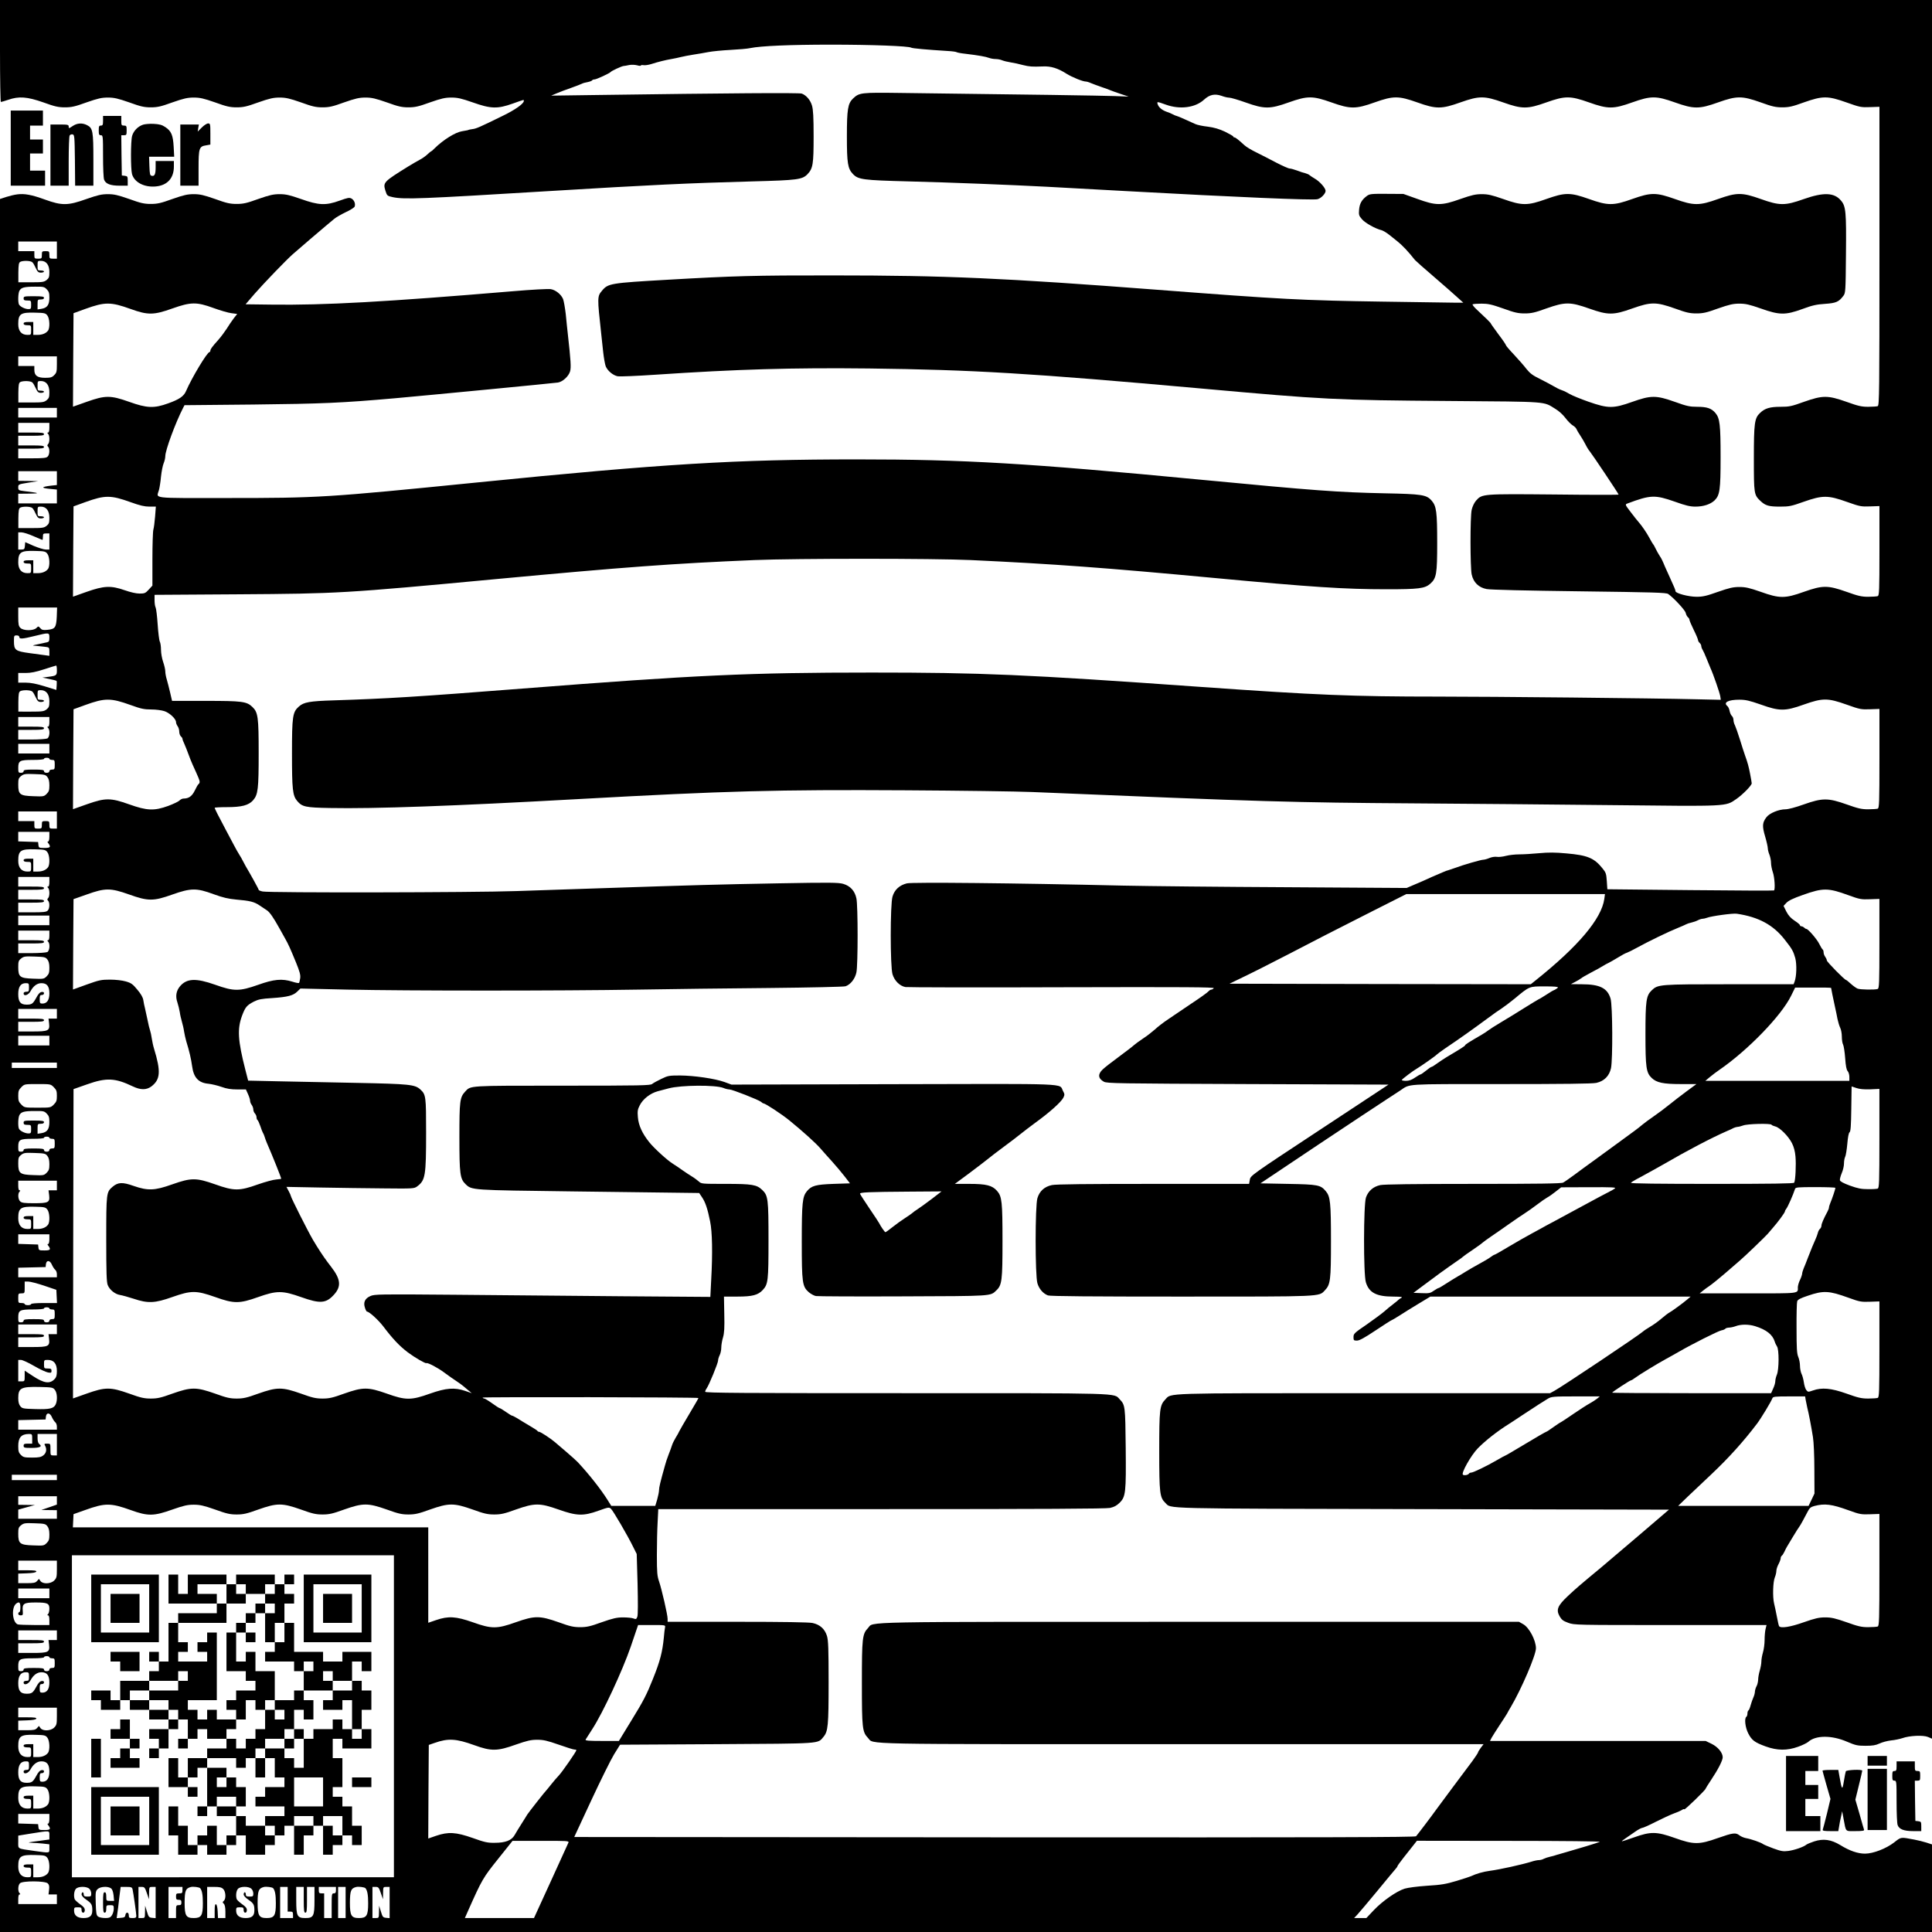 <svg xmlns="http://www.w3.org/2000/svg" version="1.0" width="2400" height="2400" viewBox="0 0 1800 1800"><path d="M0 47.5C0 73.6.4 95 .8 95c.5 0 3.5-.9 6.8-2 10-3.5 17.7-2.9 32.8 2.4 10.7 3.9 14 4.6 20.1 4.6 6.1 0 9.4-.7 20.1-4.6 10.6-3.7 14.1-4.5 19.9-4.5 5.8 0 9.3.8 19.9 4.5 10.7 3.9 14 4.6 20.1 4.6 6.1 0 9.4-.7 20.1-4.6 10.6-3.7 14.1-4.5 19.9-4.5 5.8 0 9.3.8 19.9 4.5 10.7 3.9 14 4.6 20.1 4.6 6.1 0 9.4-.7 20.1-4.6 10.6-3.7 14.1-4.5 19.9-4.5 5.8 0 9.3.8 19.9 4.5 10.7 3.9 14 4.6 20.1 4.6 6.1 0 9.4-.7 20.1-4.6 10.6-3.7 14.1-4.5 19.9-4.5 5.8 0 9.3.8 19.9 4.5 10.7 3.9 14 4.6 20.1 4.6 6.1 0 9.4-.7 20.1-4.6 10.6-3.7 14.1-4.5 19.9-4.5 5.8 0 9.3.8 19.9 4.5 16.9 6 23 6.2 37.3 1.1 11.3-4 10.3-3.8 10.3-2.4 0 2.5-8.3 8.4-20 14-21.4 10.5-24.4 11.8-28 12.2-1.9.3-3.5.6-3.5.7 0 .2-2 .6-6.2 1.3-6.2 1-17.5 8.1-25.2 15.7-1.6 1.7-3.2 3-3.4 3-.3 0-1.9 1.3-3.6 2.9-1.7 1.6-4.8 3.8-6.8 4.8-2.1 1.1-6.9 3.9-10.7 6.2-23.5 14.6-23.9 15-21.5 22.9 1.5 4.6 1.6 4.7 6.9 5.9 10.8 2.2 25.9 1.6 146-5.7 93.6-5.7 129.7-7.4 189.1-9 42-1.1 46.3-1.7 51.2-6.7 5.1-5.4 5.7-9.3 5.7-35.2 0-18-.4-24.9-1.5-28.7-1.5-5.2-5.3-9.6-9.5-11.2-2.3-.9-68.8-.4-190 1.3l-43.5.6 5-2.1c2.8-1.2 8.8-3.5 13.5-5.1 4.7-1.7 9.2-3.4 10.1-3.9.9-.5 3.3-1.2 5.3-1.5 2-.4 3.9-1.1 4.2-1.6.3-.5 1.3-.9 2.3-.9 1.7 0 14.1-5.7 15.1-7 .8-1 10-5.3 11.9-5.5.9 0 3.2-.5 5.2-.9s5.2-.3 7.3.2c2 .6 3.6.7 3.6.3 0-.5 1.1-.6 2.5-.4 1.3.3 4.6-.2 7.2-1 6.9-2.2 13.1-3.7 18.8-4.7 2.8-.5 6.8-1.3 9-1.9 2.2-.6 7.4-1.5 11.5-2.2 4.1-.6 10.4-1.7 14-2.4 3.6-.7 12.8-1.6 20.5-2 7.7-.4 16-1.1 18.5-1.7 9.6-2 37.1-3.2 75-3.2 38.1 0 72.4 1.3 74.9 2.8 1.1.7 14.8 1.9 33.9 3.1 4 .2 7.8.7 8.4 1.1.6.4 4.3 1.1 8.2 1.5 12.5 1.5 19 2.7 21.9 3.8 1.6.6 4.3 1.1 6.2 1.1 1.9 0 4.6.5 6.2 1.2 1.5.6 5.1 1.5 7.8 1.9 2.8.4 7.9 1.5 11.5 2.5 6.1 1.5 8.5 1.7 18.5 1.3 7.6-.4 14.2 1.7 22.3 6.9 5.2 3.2 15 7.2 18 7.2.7 0 2.8.6 4.5 1.4 1.8.7 6.1 2.4 9.7 3.6 3.6 1.2 7.4 2.6 8.5 3.1 1.1.5 5.4 2 9.5 3.4l7.5 2.5-13-.5c-11.3-.4-81.6-1.5-199.3-2.9-37.4-.5-38.6-.3-44.5 5.2-4.8 4.6-5.7 10.1-5.7 35.2s.8 30.1 5.7 35.2c4.9 5.1 9.2 5.7 51.8 6.8 39.6 1 94.6 3.2 129 5 10.5.6 43.3 2.4 73 4 103.7 5.7 174.5 8.7 178.9 7.6 3.4-.8 7.6-5.2 7.6-7.8-.1-2.7-5.5-8.8-10.1-11.4-1.9-1.1-4-2.5-4.7-3.1-.7-.7-2.5-1.5-4-1.9-1.5-.3-5-1.4-7.7-2.5-2.8-1-5.9-1.9-7-1.9-1.1 0-6.7-2.5-12.5-5.5-5.8-3.1-14.1-7.3-18.5-9.5-4.4-2.1-9.4-5.1-11.1-6.7-6.3-5.7-8.4-7.3-9.4-7.3-.6 0-1-.4-1-.8s-3.5-2.4-7.7-4.5c-5.6-2.6-10.1-3.9-16.1-4.7-4.6-.5-9.8-1.6-11.5-2.4-1.8-.8-6.3-2.8-10-4.5-3.8-1.7-7.1-3.1-7.5-3.1-.4 0-1.9-.6-3.4-1.4-1.4-.8-4.1-1.9-6-2.5-4.2-1.5-7.3-4.1-8.2-6.9-.9-2.7-.8-2.7 7.6.3 13 4.7 27.3 2.9 35.5-4.6 5.2-4.8 10-5.8 16.4-3.6 2.6 1 5.8 1.7 7.2 1.7 1.4 0 8.3 2 15.3 4.5 17.4 6.2 22.5 6.2 40.1-.1 17.5-6.2 22.2-6.2 39.7 0 17.7 6.3 22.7 6.3 40.3 0 17.5-6.2 22.2-6.2 39.7 0 17.6 6.3 22.6 6.3 40.2 0 17.6-6.2 22.2-6.2 39.8 0 17.7 6.3 22.7 6.3 40.3 0 17.5-6.2 22.2-6.2 39.7 0 17.7 6.3 22.7 6.3 40.3 0 17.5-6.2 22.2-6.2 39.7 0 17.7 6.3 22.7 6.3 40.3 0 17.5-6.2 22.2-6.2 39.7 0 10.7 3.9 14 4.6 20.1 4.6 6.1 0 9.4-.7 20.1-4.6 17.6-6.2 22.2-6.2 39.9.1 12.3 4.4 13.5 4.6 21.8 4.3l8.7-.3v139.1c0 126-.1 139.2-1.6 139.8-.9.3-4.8.6-8.9.6-6.1 0-9.3-.7-20.1-4.6-17.6-6.2-22.2-6.2-39.8 0-11.6 4.2-13.7 4.6-21.8 4.6-9.8 0-14.6 1.4-19.1 5.8-5.1 4.8-5.7 9.5-5.7 42.4s.1 33.8 6.1 39.5c4.7 4.4 7.7 5.3 18.3 5.3 8.5 0 10.5-.4 22-4.5 17.6-6.2 22.7-6.2 40.3.1 12.1 4.3 13.3 4.5 21.6 4.2l8.7-.3v41.6c0 37.1-.2 41.8-1.6 42.3-.9.3-4.8.6-8.9.6-6.1 0-9.3-.7-20.1-4.6-17.6-6.2-22.2-6.2-39.8 0-17.6 6.3-22.6 6.3-40.2 0-10.6-3.7-14.1-4.5-19.9-4.5-5.8 0-9.3.8-19.9 4.5-10.7 3.8-14 4.6-20 4.6-7.4 0-19.6-3.2-19.6-5.2 0-1-1-3.5-5.5-13.3-1.3-2.8-3.2-7-4.3-9.5-1-2.5-2.2-5.2-2.6-6-.3-.8-1.5-2.9-2.6-4.5-1.1-1.7-2.7-4.6-3.6-6.5-.9-1.9-1.9-3.7-2.3-4-.3-.3-1.9-3-3.5-6-2.7-5-6.9-11.1-10.3-15-.8-.8-3.9-4.8-6.9-8.7-5.5-7.2-5.5-7.3-3.2-8.2 21.6-8.1 25.6-8.2 44.2-1.7 10 3.6 14.2 4.6 19.1 4.6 7.5 0 13.9-2.1 17.8-5.7 5-4.9 5.7-9.8 5.7-40.4 0-30.2-.7-36.2-4.8-41.1-3.7-4.4-7.9-5.8-17-5.8-6.9 0-9.7-.6-20.8-4.6-17.5-6.2-22.2-6.2-39.7 0-17.7 6.3-22.3 6.3-40.7-.1-7.4-2.6-15.2-5.8-17.4-7.1-2.1-1.3-5.5-3-7.6-3.7-2.1-.7-5.5-2.4-7.6-3.7-2.2-1.3-7.8-4.3-12.6-6.7-7-3.4-9.4-5.3-12.7-9.4-2.2-2.9-7.4-8.8-11.5-13.2-4.2-4.4-7.6-8.4-7.6-8.9s-3.1-5.1-7-10.2c-3.8-5.2-7-9.6-7-9.9 0-.6-4.7-5.2-13.3-13.2-2.5-2.3-4.2-4.5-3.7-4.8.6-.3 4.3-.6 8.3-.6 6.1 0 9.3.7 20.1 4.5 10.7 3.9 14 4.6 20.1 4.6 6.1 0 9.4-.7 20.1-4.6 17.6-6.2 22.2-6.2 39.8 0 17.7 6.3 22.7 6.3 40.3 0 17.5-6.2 22.2-6.2 39.7 0 10.7 3.9 14 4.6 20.1 4.6 6.1 0 9.4-.7 20.1-4.6 10.6-3.7 14.1-4.5 19.9-4.5 5.8 0 9.3.8 19.9 4.5 17.4 6.2 22.9 6.3 38.8.5 9.1-3.4 13.2-4.3 21-4.8 10.5-.7 13-1.9 17.2-7.5 2-2.6 2.1-4.2 2.4-38.9.4-39.3-.1-44.5-4.6-49.8-6.3-7.6-16.3-7.9-34.8-1.4-17.4 6.2-22.4 6.2-40-.1-17.5-6.2-22.2-6.2-39.7 0-17.6 6.3-22.6 6.3-40.3 0-17.5-6.2-22.2-6.2-39.7 0-17.6 6.3-22.6 6.3-40.3 0-17.5-6.2-22.2-6.2-39.7 0-17.6 6.3-22.6 6.3-40.3 0-10.6-3.7-14.1-4.5-19.9-4.5-5.8 0-9.3.8-19.9 4.5-17.7 6.3-22.6 6.3-40.2-.1l-12.9-4.6-15.7-.1c-14.3-.1-15.9.1-18.4 2-4.7 3.5-6.7 7-7.2 12.7-.4 4.9-.2 5.7 2.8 9.1 3.1 3.5 12.4 8.7 18.2 10.1 1.4.4 4.6 2.3 7.1 4.3s5.8 4.7 7.4 5.9c4.5 3.5 10.2 9.5 16.6 17.6.7.8 8.4 7.7 17.2 15.2 8.8 7.6 18.7 16.2 21.9 19.2l5.9 5.3h-7.9c-4.3-.1-35.1-.5-68.4-1-73.4-1.1-92.7-2.1-208.5-11-143.6-11-197.7-13.4-302.5-13.4-72.8-.1-92.8.5-153.5 4-53.9 3.1-56 3.4-61.7 10.3-4.4 5.1-4.4 6.5-.8 39.1.5 4.1 1.3 12.1 1.9 17.7.6 5.6 1.7 11.7 2.4 13.6 1.8 4.3 6.9 8.5 11.3 9.3 1.9.3 17.7-.3 35.2-1.5 76-5.1 127.3-6.6 198.7-5.8 97.2 1.2 150.6 4.4 310 18.7 114.4 10.3 124.1 10.8 231.5 11.6 93.2.7 86.5.3 98 7.3 3.1 1.8 7.3 5.6 9.5 8.6 2.1 2.8 5.2 5.9 6.7 6.8 1.6.9 3.1 2.4 3.5 3.4.4 1 1.9 3.6 3.4 5.8 1.5 2.2 3.7 6 5 8.5 1.2 2.5 3 5.4 4 6.5 2.1 2.5 26.9 39.5 26.9 40.3 0 .3-27 .3-60.1-.1-67-.6-67.1-.6-72.7 5.7-1.8 2.1-3.4 5.5-4.1 8.6-1.5 6.8-1.4 53.3 0 60.2 1.6 7.4 6.5 12.2 13.9 13.6 3.3.7 37.4 1.5 86.3 2.1 69.7.9 81 1.2 82.9 2.5 5.3 3.8 15.7 15 16.3 17.6.3 1.6 1.3 3.4 2.1 4.1.8.6 1.4 1.7 1.4 2.4s1.8 4.9 4 9.4c2.2 4.4 4 8.7 4 9.5 0 .7.7 1.9 1.5 2.6.8.7 1.5 2 1.5 2.9 0 .9.6 2.5 1.3 3.6.7 1.1 2.3 4.7 3.6 8 1.3 3.3 3 7.3 3.7 9 2.6 5.6 8.6 23 9.1 26.2l.5 3.3-22.8-.5c-39.9-1-190.1-2.5-240.9-2.5-79.6 0-112.8-1.4-220.5-9-164.4-11.7-205.2-13.4-307-13.4-113.7 0-163.4 2.3-325 14.9-98.9 7.7-125.6 9.4-176 11-22.6.7-28 1.7-32.5 5.7-5.9 5.2-6.5 8.9-6.5 43.9 0 33.3.6 39.1 4.8 44.1 4.7 5.5 7.6 6.2 30.6 6.6 41.1.8 114.4-1.8 231.1-8.3 138.6-7.7 185.1-8.9 305.8-8.2 50.2.3 102.9 1 117.2 1.6 217.9 9.1 240.4 9.8 358 10.6 45.1.3 126.6 1 181.1 1.6 110.9 1.2 106.7 1.4 117.1-5.7 5.8-4 14.3-12.6 14.3-14.6 0-.7-.7-4.7-1.5-8.8-1.4-7.1-2.1-9.9-5-18-.7-1.9-2.7-8.2-4.5-14-1.8-5.8-3.9-11.7-4.6-13.2-.8-1.4-1.4-3.7-1.4-5.1 0-1.3-.7-3-1.5-3.7-.8-.7-1.7-2.7-2.1-4.6-.3-1.8-1.2-3.8-2-4.5-4.2-3.4.6-6 11.1-6 5.8 0 9.3.8 19.9 4.5 17.6 6.3 22.6 6.3 40.2 0 17.6-6.2 22.2-6.2 39.9.1 12.3 4.4 13.5 4.6 21.8 4.3l8.7-.3v46.1c0 41.2-.2 46.3-1.6 46.8-.9.3-4.8.6-8.9.6-6.1 0-9.3-.7-19.9-4.5-17.5-6.2-22.7-6.2-40.2 0-7.5 2.7-14.4 4.5-16.9 4.5-6.2 0-15 3.6-17.8 7.4-3.8 5-4.1 8.2-1.2 17.9 1.4 4.8 2.5 9.8 2.5 11.1 0 1.3.7 4 1.5 5.9.8 2 1.5 5.4 1.5 7.6 0 2.2.8 6.2 1.7 8.8 1.6 4.5 2.3 15.7 1.1 16.9-.3.3-35.4.1-77.9-.3l-77.4-.8-.5-7.6c-.5-7-.8-8-4.3-12.2-7.6-9.4-13.9-11.9-33.2-13.6-10.6-1-16.8-1-25.5-.2-6.3.6-14.7 1.1-18.5 1.1-3.9 0-9.5.6-12.5 1.4-3 .8-6.8 1.2-8.5.9-1.7-.3-4.8.2-6.9 1.1-2.1.9-4.7 1.6-5.8 1.6-2 0-18.4 4.7-25.8 7.5-2.5.9-5.4 1.9-6.5 2.2-1.1.2-3.5 1.1-5.2 1.9-1.8.8-4.8 2-6.5 2.8-1.8.7-5.8 2.5-8.8 3.9-3 1.4-8.4 3.7-12 5.2l-6.5 2.8-111-.7c-61-.3-129.9-1-153-1.5-102.3-2.4-196.4-3.3-201.6-2.1-6.9 1.7-11.5 5.9-13.4 12.3-2.2 7.4-2.2 65 0 72.4 1.8 6 6.7 10.9 12 11.9 2 .3 67.7.5 146 .2 116.2-.3 142.2-.1 141.3.9-.6.7-1.6 1.3-2.3 1.3-.7 0-1.8.7-2.5 1.5-1 1.2-8.3 6.4-16.8 12-1.7 1.1-9 6.1-20.7 14-4.4 2.9-10.1 7.3-12.5 9.6-2.5 2.2-7.4 6.1-11 8.4-3.6 2.4-7.4 5.2-8.5 6.2-1.1 1.1-7.4 5.9-14 10.8-6.6 4.8-13.5 10.2-15.2 11.9-4.7 4.4-4.3 8.4 1.1 11.4 2.9 1.6 12.9 1.7 134.1 2.2l131.1.5-64.3 42.4c-64.2 42.3-64.3 42.4-64.9 46.3l-.7 3.8h-89.3c-61.2 0-90.9.3-94.4 1.1-7 1.5-11.5 5.6-13.5 12.2-2.2 7.3-2.2 72 0 79.3 1.6 5.3 5.3 9.6 9.8 11.3 1.9.8 40.8 1.1 124.1 1.1 132.8 0 128.2.2 133.9-5.8 5.2-5.4 5.7-9.3 5.7-45.8 0-36-.6-41.6-4.8-46.6-4.9-5.8-7.1-6.3-35.3-6.8l-25.6-.5 54.1-36.2c29.8-19.8 58.2-38.7 63.1-41.8 5-3.2 10.8-7 13-8.5 9.6-6.4 2.6-6 94.1-6 58.4 0 84.9-.3 88.6-1.1 7.3-1.6 12.1-6.4 13.7-13.7 1.7-8.3 1.5-58.5-.4-64.8-2.9-9.8-10-13.4-26.9-13.4l-10.1-.1 4-2.1c2.2-1.1 4.7-2.6 5.5-3.3.8-.7 5.1-3.2 9.5-5.5s9.4-5 11-6.1c1.7-1 3.9-2.3 5.1-2.8 1.1-.5 5-2.7 8.6-4.9 3.5-2.2 7.4-4.3 8.6-4.6 1.2-.4 5.4-2.5 9.4-4.7 9.7-5.4 29.7-15.1 37.8-18.3 3.6-1.5 7.2-3 8-3.5.9-.5 3-1.2 4.9-1.6 1.8-.4 4.4-1.3 5.9-2.1s3.5-1.4 4.4-1.4c.9 0 2.7-.4 4-.9 4-1.6 24.4-4.4 27.9-3.8 20.3 3 34 10.4 44.7 24.2 6.9 8.7 8 10.8 9.8 17.2 1.5 5.9 1.2 17.1-.7 22l-.9 2.3h-59.8c-65.3 0-66.6.1-72.4 5.7-5.1 4.9-5.8 9.6-5.8 40.8 0 31.2.7 35.9 5.8 40.8 4.6 4.4 10.7 5.7 27.1 5.7h14.6l-9.1 6.7c-5.1 3.8-12.3 9.3-16.1 12.4-3.8 3.1-10.3 8-14.4 10.8-4.1 2.8-8.8 6.3-10.6 7.8-1.8 1.6-5.2 4.2-7.5 5.9-2.4 1.7-9.7 7.1-16.4 12-6.6 4.9-16.4 12-21.8 15.9-5.3 3.8-13.4 9.7-17.9 13.1-4.5 3.3-9.2 6.6-10.4 7.2-1.6.9-23.5 1.2-83.7 1.2-55.5 0-83.1.4-86.6 1.1-6.6 1.4-11.3 5.5-13.4 11.6-2.3 6.6-2.4 71.4-.1 78.9 2.9 9.7 9.8 13.4 25.4 13.4 7.7.1 9.2.3 7.6 1.2-1.1.6-2.2 1.4-2.5 1.7-.3.4-2.5 2.2-5 4.1-2.5 1.9-6.3 5-8.5 7-2.2 1.9-9.5 7.3-16.2 12-11.6 7.9-12.3 8.6-12.3 11.7 0 3 .2 3.3 3.2 3.3 2.3 0 6.9-2.5 17.4-9.5 7.8-5.2 14.5-9.5 14.9-9.5.3 0 3.6-2 7.3-4.3 3.7-2.4 11.7-7.4 17.7-11l11.1-6.7h242.5l-3.3 2.8c-4.5 3.8-13.9 10.6-16.4 12-1.2.6-4.6 3.2-7.5 5.7-3 2.6-7.6 5.9-10.4 7.5-2.7 1.6-5.9 3.7-7 4.7-3.7 3.4-75.3 51.3-82.2 55l-4.2 2.3h-172.9c-189.4 0-179.7-.3-185.5 5.8-5.3 5.5-5.7 9.2-5.7 48.2 0 39.1.5 43.2 5.7 48.2 5.9 5.6-9.3 5.3 239 5.8l230.2.5-27.7 23.7c-15.2 13-31.1 26.5-35.3 30-20.2 16.7-23.6 19.7-31 26.6-9.8 9.2-11.3 12.9-7.9 19 1.9 3.3 3.3 4.4 8 6.1 5.6 2.1 7 2.1 95.2 2.1h89.6l-.9 3.7c-.5 2.1-.9 6.7-.9 10.3 0 3.6-.7 8.7-1.5 11.4-.8 2.7-1.5 6.5-1.5 8.5s-.7 5.8-1.5 8.5-1.5 6.5-1.5 8.5c-.1 2-.7 4.7-1.5 6.1-.8 1.4-1.4 3.6-1.5 4.8 0 1.3-.6 3.8-1.4 5.5-.8 1.8-2 5.1-2.6 7.4-.6 2.3-1.5 4.5-2 4.8-.6.3-1 1.7-1 3s-.5 2.7-1 3c-2 1.3-1.1 9.8 1.7 15.3 3.3 6.5 5.9 8.5 16.3 12.3 10.8 3.9 19.9 4 30.2.3 4-1.4 8.2-3.5 9.4-4.5 6.8-6.3 21.9-6.4 36.2-.2 7.8 3.3 9.6 3.8 17.2 3.8 6.7 0 9.5-.5 13-2.1 2.5-1.2 7.3-2.5 10.8-2.9 3.4-.3 8.1-1.3 10.5-2.1 6.7-2.4 19.5-3 24-1.1l3.7 1.6V0H0v47.5zM1722 834c10.7 3.9 12.1 4.1 20.3 3.8l8.7-.3v41.6c0 37.1-.2 41.8-1.6 42.3-2.4.9-16 .7-18.7-.3-1.3-.5-4.2-2.6-6.3-4.5-2.1-2-4.2-3.6-4.5-3.6-1.3 0-17.9-16.9-17.9-18.2 0-.8-.7-2.3-1.5-3.4-.8-1-1.5-2.9-1.5-4.1 0-1.2-.4-2.4-.9-2.7-.5-.4-1.9-2.6-3.1-5.1-2.1-4.4-10.4-14-12-14-.5 0-1.5-.6-2.1-1.3-.7-.6-1.9-1.2-2.6-1.2-.7 0-1.3-.4-1.3-1 0-.5-2.2-2.4-5-4.2-3.6-2.4-5.7-4.7-7.7-8.5l-2.6-5.3 2.7-2.9c2-2.1 6.5-4.2 15-7.2 19-6.8 23.7-6.8 42.6.1zm-227.3 3.5c-2.6 18.5-24.2 44.1-63.9 75.8l-4.6 3.7-140.4-.2-140.3-.3 7-3.4c12.6-6 29.7-14.6 48-24.1 22.9-12 39.8-20.6 78.6-40.3l31.1-15.7h185.1l-.6 4.5zm-43.2 82.6c-.4.5-1.7 1.4-2.8 2-2.2.9-3 1.4-10.2 6-2.2 1.4-4.7 2.9-5.5 3.2-.8.4-6.4 3.8-12.5 7.6-6 3.8-15.7 9.8-21.5 13.2-5.8 3.4-11.3 7-12.3 7.8-1.1.9-3.8 2.7-6.2 4.1-11.9 6.9-15.5 9.2-15.5 9.9 0 .6-4.4 3.4-17.4 11.1-2.3 1.4-6.2 4-8.6 5.7-2.4 1.8-4.8 3.3-5.3 3.3s-2.8 1.6-5.1 3.5c-2.4 1.9-4.6 3.5-5.1 3.5-.4 0-2.7 1.3-5.2 3-3 2.1-5.6 3-8.4 3-2.1 0-3.9-.3-3.9-.8.1-.7 10.6-8.7 14.2-10.7 3.3-1.9 17.3-11.7 18.3-12.9.6-.6 4.2-3.3 8-5.9 13.7-9.2 25.2-17.4 40-28.3 4.5-3.4 10.2-7.4 12.6-8.9 2.4-1.6 7.8-5.6 11.9-9 14.2-11.8 13.5-11.5 28.2-11.5 8.9 0 12.7.3 12.3 1.1zm254.5.3c0 .5 2 10.4 3.6 17.6.8 3.6 1.9 8.8 2.4 11.6.6 2.8 1.7 6.4 2.5 8 .8 1.6 1.5 5.3 1.5 8.2 0 2.9.5 6.3 1.2 7.5.6 1.2 1.5 6.9 1.9 12.5.5 7.2 1.2 10.9 2.3 12.1.9 1 1.6 3.4 1.6 5.4v3.7h-134.2l4.3-3.6c2.4-2 6.4-5 8.9-6.7 26.3-18.1 57.6-50.3 66.7-68.9l3.8-7.7h16.8c9.2-.1 16.7.1 16.7.3zm36.5 94.5l8.5-.4v46.1c0 41.2-.2 46.3-1.6 46.8-.9.3-5 .6-9.2.5-6.1 0-9.5-.7-16.7-3.3-6-2.2-9.1-3.9-9.3-5-.2-1 .6-3.9 1.7-6.6 1.2-2.7 2.1-6.7 2.1-9s.5-5.1 1.1-6.2c.6-1.1 1.5-6.6 2-12.1.5-6.2 1.3-10.3 2.1-10.8 1-.6 1.4-6.1 1.6-21.8l.3-20.9 4.5 1.5c3 1 7.1 1.4 12.9 1.2zm-92 33c.3.5 1.9 1.2 3.5 1.6 4.1.9 12.2 9 15.5 15.5 1.8 3.5 2.9 7.7 3.3 12.4.7 7.5 0 22.5-1.2 24.5-.5.8-20.8 1.1-76.7 1.1-48.7 0-75.8-.3-75.4-1 .3-.5 2.7-2 5.3-3.4 2.6-1.3 6.7-3.6 9.2-5 2.5-1.4 5.2-2.9 6-3.3.8-.4 5.3-2.9 10-5.6 21.8-12.7 44.8-24.7 58.5-30.7 2.8-1.2 5.8-2.5 6.7-3.1 1-.5 2.6-.9 3.5-1 1 0 3.4-.6 5.3-1.3 4-1.6 25.6-2.1 26.5-.7zm-146 59.4c-1.1.8-3.3 2.1-5 2.9-3.2 1.6-15 7.9-22.5 12-6.7 3.7-16.2 8.8-28.5 15.4-6 3.2-11.8 6.3-12.7 6.9-1 .5-5.1 2.7-9 4.9-4 2.1-13.2 7.4-20.5 11.7-7.3 4.4-13.5 7.9-13.9 7.9-.4 0-2.1 1-3.8 2.3-1.7 1.3-6.5 4.1-10.6 6.3s-9.5 5.4-12 6.9c-2.5 1.6-6.1 3.8-8 4.8-1.9 1.1-6.5 3.9-10.2 6.3-3.7 2.4-7 4.4-7.4 4.4-.5 0-2.4 1.1-4.5 2.5-3.2 2.3-4.5 2.6-11.3 2.3l-7.7-.3 9.8-7.3c14.9-11.1 18.1-13.4 23.1-16.9 2.6-1.8 5.2-3.6 5.7-4 .6-.5 2.2-1.6 3.6-2.5 1.4-.9 3.3-2.3 4-3 .8-.7 4.8-3.6 8.9-6.3 4.1-2.8 8.2-5.7 9-6.5.9-.8 4.7-3.6 8.5-6.2 3.9-2.6 11.5-7.9 17-11.8 5.5-3.9 12-8.3 14.4-9.8 2.4-1.5 7.3-5 11-7.8 3.6-2.8 8-5.8 9.6-6.7 1.7-.9 5.3-3.4 8-5.6l5-3.9 26-.1c22-.1 25.6.1 24 1.2zm205.5-.6c0 1.1-3 10.1-4.7 14-.7 1.7-1.3 3.6-1.3 4.3 0 .7-.6 2.4-1.4 3.8-3.7 6.9-5.6 11.4-5.6 13.1 0 1-.6 2.4-1.4 3-.8.7-1.7 2.4-2 3.9-.4 1.5-1.3 4-2.1 5.7-2.1 4.6-4 9.3-7 17-1.4 3.8-3.3 8.5-4.1 10.3-.7 1.8-1.4 4-1.4 5-.1.9-.9 3.5-2 5.7s-1.9 5.2-2 6.7c0 6.2 3.1 5.8-46.4 5.8h-45.1l3.5-2.8c1.9-1.5 4.2-3.2 5.1-3.7.9-.6 4.1-3 7-5.4 4.9-4 7.9-6.5 21.8-18.6 5.3-4.5 23.5-22.1 26-24.9.9-1.1 3-3.5 4.7-5.5 4.9-5.5 11.4-14.4 11.4-15.5 0-.5.6-1.7 1.3-2.5 1.4-1.8 6.3-12.8 8.1-18.4.5-1.5 2.3-1.7 19.1-1.7 10.2 0 18.5.3 18.5.7zm12 102.3c10.7 3.9 12.1 4.1 20.3 3.8l8.7-.3v44.6c0 39.8-.2 44.8-1.6 45.3-.9.3-4.8.6-8.9.6-6.1 0-9.3-.7-20.1-4.6-14.4-5.1-23-5.9-31.4-2.9-4.3 1.5-4.6 1.5-6.1-.4-.9-1.1-1.9-4.3-2.3-7.2-.4-2.9-1.4-6.5-2.2-8-.7-1.5-1.4-4.9-1.4-7.4s-.7-6.2-1.6-8.3c-1.3-3-1.6-8.1-1.6-26.7-.1-12.7.2-23.9.6-25.1.5-1.6 3-2.9 9.9-5.2 14.6-5 19.7-4.7 37.7 1.8zm-86.7 26.6c10.3 3.2 16.2 7.8 18.2 14.4.4 1.4 1.4 3.4 2.1 4.5 2 2.8 1.9 21.4-.1 26.2-.8 1.9-1.5 4.7-1.5 6.2 0 1.4-.9 4.5-2 6.8l-1.9 4.3H1576c-40.7 0-74-.2-74-.5 0-.6 16.6-11.5 17.6-11.5.4 0 2.1-1 3.8-2.3 3.5-2.7 20.9-13.3 28.8-17.6 2.9-1.6 8.2-4.5 11.8-6.6 12.4-7.2 36.5-19.3 39.7-20 1.8-.3 3.5-1.1 3.8-1.6.4-.5 1.8-.9 3.3-1 1.5 0 4.3-.6 6.2-1.3 4.9-1.9 12.2-1.9 18.3 0zm-147.3 67.5c-1.4 1.1-4.5 3.1-7 4.5-2.5 1.3-9.4 5.8-15.4 9.9-6 4.1-11.1 7.5-11.3 7.5-.3 0-3.4 2-6.9 4.5-3.4 2.5-6.5 4.5-6.9 4.5-.4 0-8.9 4.9-19 11-10 6-18.5 11-18.8 11-.3 0-3.8 1.9-7.9 4.3-9.3 5.4-22.2 11.7-24.2 11.7-.8 0-1.7.4-2 .9-.8 1.3-4.2 2-5.6 1.1-2-1.3 7.5-18.1 13.8-24.6 7.3-7.4 18.1-15.9 29.3-22.9.9-.5 6.3-4.1 12-7.9 13.5-8.9 19.6-12.8 23.9-15.4 3.3-2 4.8-2.2 26-2.2h22.5l-2.5 2.1zm194.3 1.1c.3 1.8 1 5.1 1.5 7.3 1.3 4.9 3.7 17.5 5.3 27.5.7 4.3 1.3 17.2 1.3 30l.1 22.5-2.7 5.7-2.8 5.8h-121.5l9.1-8.8c5.1-4.8 14.9-14.1 21.9-20.7 16-15.1 29.8-30.4 42.4-47 3.8-5 13.1-20.4 14.4-23.8.6-1.5 2.3-1.7 15.6-1.7h14.9l.5 3.2zM1722 1407c10.7 3.9 12.1 4.1 20.3 3.8l8.7-.3v52.1c0 46.7-.2 52.3-1.6 52.8-.9.3-4.8.6-8.9.6-6.1 0-9.3-.7-20.1-4.6-10.6-3.7-14.1-4.5-19.9-4.5-5.8 0-9.3.8-19.9 4.5-12.6 4.5-21.7 5.9-23.1 3.6-.3-.5-1.2-4.4-2-8.7-.8-4.3-2-9.8-2.6-12.3-1.5-6-1.1-20.3.7-24.5.8-1.9 1.4-4.6 1.4-6 0-1.4.9-4.2 2-6.2 1.1-2.1 2-4.5 2-5.5 0-.9.5-2 1-2.3.6-.4 1.7-2.1 2.5-3.8.8-1.8 1.9-3.9 2.4-4.7.5-.8 3.1-5.1 5.7-9.5 2.7-4.4 5.2-8.5 5.7-9 .9-1.1 4.5-7.6 7.9-14.2 1.7-3.4 2.9-4.3 6.2-5.2 9.7-2.5 16.1-1.7 31.6 3.9z"/><path d="M10 138v35h32v-14H28v-16h12v-13H28v-13h12v-14H10v35zM96 112.5c0 3.8-.3 4.5-2 4.5s-2 .7-2 4.5.3 4.5 2 4.5c1.9 0 2 .7 2 19.4 0 10.7.4 20.6 1 22 1.4 3.9 5.9 5.6 14.5 5.6h7.5v-4.4c0-4.1-.2-4.5-2.7-4.8l-2.8-.3-.3-18.8-.2-18.7h2.5c2.3 0 2.5-.4 2.5-4.5s-.2-4.5-2.5-4.5-2.5-.4-2.5-4.5V108H96v4.5zM67.6 117.5c-3.4 2.3-3.6 2.3-3.6.5 0-1.8-.7-2-8.5-2H47v57h17v-22.8c0-12.5.4-23.3.9-24 .5-.8 1.7-1.2 2.7-1 1.8.3 1.9 1.7 2.2 24.1L70 173h17v-24c0-26.7-.5-29.7-5.9-32.4-4.4-2.3-9.3-2-13.5.9zM133.2 116.2c-4.8 1.6-8.8 5.8-10.1 10.4-1.4 4.9-1.4 30.7-.1 35.6 2.2 7.7 11.4 12.5 22.2 11.5 10.7-1 16.8-7.7 16.8-18.5V150h-17v5.7c0 6.6-.9 8.7-3.6 8.1-1.7-.3-1.9-1.4-2.2-9.1l-.3-8.7h23.4l-.5-9.3c-.6-10.8-2.2-14.6-7.8-18.3-3.1-2.1-5.5-2.7-10.8-3-3.7-.2-8.2.2-10 .8zM188 118.8l-3.8 3.8.5-3.3.6-3.3H168v57h17v-16.3c0-18.7.5-20.3 7.1-21.3l3.9-.7v-9.8c0-9.4-.1-9.9-2.1-9.9-1.2 0-3.8 1.7-5.9 3.8zM16 181.1c-2.5.3-7.1 1.4-10.2 2.4L0 185.4V1800h1800v-81.6l-5.2-1.7c-2.9-.9-8-2.2-11.3-2.8-12.9-2.4-12.1-2.6-18.7 2.6-7.5 5.8-19.6 10.5-27.2 10.5-6.7 0-14.3-2.6-22.9-7.9-8.7-5.3-15.9-6.3-24.5-3.5-3.1 1-6.4 2.4-7.2 3-2.6 2.2-11.4 5.2-17 5.9-4.7.6-6.7.2-13.9-2.4-4.6-1.7-8.8-3.5-9.5-4-1.6-1.4-11.4-4.8-15.7-5.5-2.1-.4-4.8-1.5-6.2-2.6-3.6-2.8-6-2.5-20.3 2.5-17.4 6.2-22.4 6.2-40-.1-17.2-6.1-22.5-6.1-38.2-.5-6.2 2.2-11.2 3.8-11.2 3.6 0-.3 1.7-1.6 3.8-3 2-1.4 5.9-4.1 8.7-6 2.7-1.9 5.7-3.5 6.5-3.5.8 0 6.5-2.5 12.5-5.6 6.1-3.1 13.9-6.7 17.4-8 3.6-1.3 7-2.9 7.6-3.4.7-.5 1.5-.7 1.8-.3.6.5 19.7-18 19.7-19.1 0-.2 2.3-4 5.2-8.3 6.5-9.7 10.8-18.1 10.8-21.1 0-4.2-4.4-9.6-10.3-12.5l-5.6-2.7h-200.9l1.4-2.8c.8-1.5 4.2-6.8 7.4-11.7 3.3-5 6.5-9.9 7.1-11 .5-1.1 2.1-3.8 3.4-6 9.9-16.7 23.5-48.4 23.5-54.8 0-7.5-6.3-19.4-11.9-22.5l-3.9-2.2h-296.9c-325.5 0-303.7-.4-309.6 5.8-5.3 5.6-5.7 8.9-5.7 51.2 0 42.3.4 45.6 5.7 51.2 5.9 6.2-14.3 5.8 293.1 5.8h280.4l-2.6 3.4c-1.4 1.9-2.6 3.9-2.6 4.4 0 .4-2.4 4-5.2 7.9-2.9 3.9-10.9 14.6-17.8 23.8-6.9 9.2-13.8 18.6-15.5 20.9-4.7 6.6-17.9 24-19.2 25.4-.9.9-80.3 1.2-392.7 1l-391.6-.3 15.8-34c8.7-18.7 18.3-38.1 21.3-43l5.6-9 89.9-.5c99.2-.6 94-.2 99.6-6.8 4.3-5.1 4.8-10.4 4.8-51.1 0-30.7-.3-38.7-1.5-42.8-2-6.6-6.5-10.7-13.5-12.2-3.4-.7-26.6-1.1-70-1.1h-65v-2.8c0-3.8-5.5-27.5-7.9-34.6-1.8-5.2-2.1-8.3-2.1-24.6 0-10.3.3-24.2.7-30.8l.6-12.2h207.8c151.2 0 209.2-.3 213.1-1.1 3.9-.9 6.3-2.2 8.9-4.8 5.7-5.6 6.1-9.4 5.7-51.3-.4-38.8-.5-39.8-5.6-45.1-5.7-6 4.9-5.7-199.4-5.7-150.9 0-186.8-.2-186.8-1.3 0-.7.6-2.1 1.4-3.2 2.3-3.3 10.6-23.6 10.6-25.8 0-1.2.7-3.5 1.5-5.1.8-1.5 1.5-4.7 1.5-7s.7-6.6 1.6-9.5c1.2-4.1 1.5-9 1.2-21.7l-.3-16.4h12.7c13.8 0 19.1-1.4 23.5-6.2 4.9-5.3 5.3-8.5 5.3-46.2 0-38.6-.4-41.7-5.8-46.9-5.2-5-9.4-5.7-34.1-5.7-22.2 0-22.7 0-25.1-2.3-1.4-1.2-4.3-3.4-6.5-4.7-2.2-1.3-5.9-3.8-8.2-5.4-2.3-1.7-6.6-4.6-9.6-6.5-4.8-2.9-17.5-14.5-21.7-19.8-6.6-8.2-10.1-15.8-10.7-23.4-.5-5.6-.2-7.4 1.7-11 2.9-5.9 9.8-11.3 16.8-13.2 3.2-.8 7.7-2 10.2-2.7 11.6-3.1 43.6-3.3 50.9-.4 1.8.8 4.4 1.4 5.6 1.4 2.7 0 27.3 9.7 29.6 11.6.8.8 1.8 1.4 2.2 1.4 1.7 0 17.1 10.1 24.2 15.9 12.5 10.2 24.6 21.1 28.9 26.1 2.2 2.5 6.9 7.9 10.7 12 3.7 4.1 9 10.4 11.8 14l5 6.5-15.2.5c-16.8.6-20.6 1.7-24.9 6.8-4.2 5.1-4.8 10.6-4.8 47.1 0 38.3.5 41.7 6.5 47 1.9 1.6 4.9 3.3 6.7 3.6 1.8.3 38.4.5 81.3.3 83.9-.3 81.1-.1 86.8-5.6 5.2-4.9 5.7-9.3 5.7-45.8 0-36.7-.5-41.7-5.1-46.9-4.5-5.1-10-6.5-25.8-6.5h-13.5l13-9.6c7.1-5.3 14.9-11.3 17.4-13.3 2.5-2.1 9.2-7.2 15-11.5 5.8-4.3 13-9.7 16-12.2 3-2.4 9.1-7.1 13.5-10.3 13.4-9.7 24-19.2 26.2-23.4 1.3-2.7 1.3-3.3-.4-6.4-3.8-7.1 9.9-6.6-157.7-6.2l-151.1.4-6.5-2.4c-8.9-3.2-28.2-6-41.4-6.1-10.2 0-11.4.2-17.5 3.2-3.6 1.7-7.4 3.8-8.5 4.7-1.6 1.4-10.1 1.6-83.5 1.6-89 0-85.4-.2-90.8 5.6-4.9 5.3-5.3 8.9-5.3 42.3 0 34.5.6 38.9 5.8 43.9 5.8 5.6 5.2 5.5 99 6.7 47.7.6 93.9 1.2 102.7 1.3l15.9.2 2.6 3.9c3.1 4.5 5.2 10.6 7.6 22.6 2 9.7 2.4 29.3 1 54.4l-.8 15.9-81.7-.6c-44.9-.4-115.2-1-156.3-1.4-70.4-.6-75-.5-78.7 1.2-5.1 2.2-6.8 5.9-5.1 10.9.6 2 1.5 3.6 1.9 3.6 2.1 0 10.6 7.8 15.2 13.8 8.6 11.4 15.1 18.3 22.9 24.2 6.4 4.8 16.3 10.5 17.2 10 1.2-.7 10.5 4.2 16.3 8.5 3.9 2.9 9 6.5 11.5 8.1 2.5 1.6 5.6 3.9 7 5.1 1.4 1.2 3.6 3.1 5 4.2l2.5 2.1-6-2.1c-10.1-3.4-17.8-2.8-32.9 2.5-17.6 6.3-22.6 6.3-40.2 0-17.6-6.2-22.2-6.2-39.8 0-10.7 3.9-14 4.6-20.1 4.6-6.1 0-9.4-.7-20.1-4.6-17.6-6.2-22.2-6.2-39.8 0-10.7 3.9-14 4.6-20.1 4.6-6.1 0-9.4-.7-20.1-4.6-17.6-6.2-22.2-6.2-39.8 0-10.7 3.9-14 4.6-20.1 4.6-6.1 0-9.4-.7-20.1-4.6-17.5-6.2-22.2-6.2-39.7 0l-12.7 4.5.2-144.1.3-144.1 12.5-4.4c18.1-6.4 26.1-6.1 42.8 1.9 7.2 3.4 12.5 3.4 17.1.1 8.6-6.5 9.1-14 2.6-35.3-.8-2.5-1.7-6.8-2.1-9.5-.4-2.8-1.1-6.1-1.6-7.5-.5-1.4-1.6-5.7-2.3-9.5-.8-3.9-1.9-8.8-2.4-11-.6-2.2-1.3-5.7-1.6-7.8-.4-2.5-2.2-5.7-5.6-9.7-4.2-5.1-5.7-6.2-10.6-7.6-3.4-1-9.4-1.7-14.8-1.7-8.2 0-10.1.4-21.8 4.6L68 921.9l.2-42.1.3-42.1 12.5-4.4c17.1-6.1 21.9-6.1 39.4.1 17.6 6.3 22.6 6.3 40.2 0 17.3-6.1 22.5-6.2 38.4-.3 8.8 3.2 13.7 4.3 21 5 12.8 1.1 16.7 2 21.9 5.5 2.4 1.6 5.5 3.7 6.9 4.6 2.5 1.7 6 6.7 11.6 16.8 1.6 3 4 7.3 5.3 9.5 3 5.3 4.6 8.9 10 22 3.5 8.6 4.4 11.8 4 14.8-.3 2.1-.8 4.1-1.1 4.5-.4.3-3.1-.2-6.2-1.2-9.6-3-17.2-2.3-31.8 2.9-17.6 6.2-22.6 6.2-40 0-18.1-6.4-26.6-6-32.9 1.4-3.6 4.3-4.4 9.4-2.4 15.1.8 2.5 1.8 6.5 2.2 9 .3 2.5 1.3 6.5 2 9s1.7 6.5 2 9c.4 2.5 1.3 6.5 2 9 2.9 9.3 4.6 16.7 5.5 23.4 1.4 10.6 6 15.5 15.2 16.3 2.9.3 8.4 1.6 12.1 2.9 5 1.8 8.9 2.4 14.8 2.4h8l1.9 4.2c1.1 2.4 2 5.2 2 6.3 0 1.1.7 2.9 1.5 3.9.8 1.1 1.5 3 1.5 4.2 0 1.3.7 2.9 1.5 3.8.8.8 1.5 2.4 1.5 3.5s.4 2.2.9 2.6c.5.3 1.7 2.9 2.7 5.8.9 2.8 2 5.6 2.4 6.2.4.5 1.1 2.1 1.5 3.5.4 1.4 1.3 3.8 2 5.5 5.4 12.4 13.5 32.6 13.5 33.7 0 .2-2.1.5-4.6.7-2.5.1-10.2 2.2-17.1 4.6-17.3 6.2-22.3 6.2-39.9-.1-17.6-6.2-22.2-6.2-39.8 0-16.5 5.9-22.8 6.1-36.1 1.5-10.4-3.7-14.5-3.5-19.6.8-5.8 5-5.9 5.5-5.9 48.8 0 31.2.3 40.3 1.4 42.8 1.8 4.5 6.9 8.5 11.4 9.2 2 .3 7.8 1.9 12.7 3.5 13.4 4.5 19.8 4.2 36.1-1.6 17.6-6.2 22.2-6.2 39.8 0 17.6 6.3 22.6 6.3 40 .1 17.5-6.2 22.7-6.2 40.2 0 17.7 6.3 23.2 5.9 30.6-2.3 6.9-7.6 6.3-14.3-2.5-25.7-.4-.6-2-2.6-3.5-4.6-4.1-5.5-8.8-12.6-13.7-20.9-4.9-8.4-20.5-39.4-20.5-40.7 0-.4-.9-2.6-2.1-4.7l-2-3.8 31.3.6c17.2.3 44 .7 59.5.8 27.1.3 28.2.2 30.9-1.8 7.7-5.7 8.4-9.7 8.4-50.2 0-33.7-.2-35.4-5.3-40.1-5.1-4.7-10-5.2-59.7-6.2-25.6-.5-58.7-1.2-73.7-1.5l-27.1-.6-2.5-9.7c-7.1-27.7-7.8-38.5-3.1-51 3-7.9 4.4-9.5 10.9-12.9 4.2-2.1 7-2.7 17-3.3 14.5-1 19.7-2.3 23.5-6.1l2.9-2.8 43.8 1c54.5 1.2 199 1.2 270.8 0 29.7-.5 84.6-1.2 122-1.5 39.2-.4 69.4-1.1 71.2-1.6 4.6-1.5 8.9-6.8 10.2-12.9 1.5-6.8 1.5-62.2 0-69-1.5-7-5.6-11.5-12.2-13.5-4.5-1.3-12-1.4-61.1-.5-55 1-76.4 1.6-163.1 4.5-23.6.8-59.9 2-80.5 2.7-39.9 1.4-229.6 1.7-236.2.4-2.1-.4-3.8-1.1-3.8-1.6 0-.7-7.8-14.8-12.1-22-.5-.8-1.6-2.9-2.4-4.5-.8-1.7-2.4-4.4-3.4-6-1.1-1.7-3.4-5.7-5.1-9-1.7-3.3-5.2-9.8-7.7-14.5-6.9-12.9-10.3-19.7-10.3-20.4 0-.3 5.1-.6 11.3-.6 14 0 20.3-1.7 24.5-6.4 4.6-5.3 5.2-10.4 5.2-44 0-33.4-.6-37.9-5.8-42.9-5.4-5.2-9.5-5.7-43.7-5.7h-31.2l-1.8-7.8c-1-4.2-2.4-9.7-3.1-12.1-.8-2.5-1.4-5.9-1.4-7.6 0-1.7-.9-5.6-2-8.8-1.1-3.1-2-8.2-2-11.2 0-3.1-.5-6.6-1.1-7.7-.6-1.1-1.5-8.3-2-16-.5-7.7-1.4-14.8-1.9-15.8-.6-1-1-4.1-1-6.8v-5l78.3-.5c92.5-.6 98.6-.9 240.2-14.2C582.4 528.3 626.9 525 703 521.8c39.1-1.6 166.4-1.6 201.5 0 77.1 3.6 125.5 7.2 227 16.7 90.8 8.5 121 10.5 160.6 10.5 29.8 0 35.3-.7 40.4-5.1 5.8-5.2 6.5-9 6.5-38 0-28.9-.7-34.4-5.2-39.5-4.8-5.5-9.1-6.1-43.8-6.8-42.8-.9-64.8-2.5-170.5-12.6-162.1-15.5-221.1-19-321-19-112.8 0-180.7 4.1-354 21.5C303.7 463.6 297.2 464 210.8 464c-71.6 0-64.9.8-62.7-7.5.6-2.2 1.5-7.8 1.9-12.5.5-4.7 1.6-10.2 2.4-12.2.9-2.1 1.6-5.1 1.6-6.8 0-5.5 9.5-31.2 16.6-45l1.3-2.5 63.8-.6c64.4-.7 82.9-1.5 132.8-5.9 32.4-2.9 147.5-14 151.3-14.6 4.4-.7 9.9-5.7 11.3-10.3 1.1-3.7.7-10-2.1-35.1-.5-4.1-1.3-12.4-1.9-18.4-.7-5.9-1.8-12.2-2.5-14-1.8-4.3-6.8-8.4-11.4-9.2-2.1-.4-17.7.4-36.2 2-116.8 9.8-175 13.1-224.4 12.4l-23.8-.3 8.6-10c8.5-9.7 29.4-31.4 35.2-36.5 7.7-6.8 26.6-22.9 30.9-26.5 2.7-2.2 6.3-5.2 7.9-6.6 1.7-1.4 6.5-4.2 10.7-6.2 4.2-1.9 7.9-4.3 8.3-5.2 1-2.6-.4-6.1-2.9-7.5-2-1.1-3.5-.8-11 1.9-12.9 4.7-19.6 4.4-36.1-1.5-10.6-3.7-14.1-4.5-19.9-4.5-5.8 0-9.3.8-19.9 4.5-10.7 3.9-14 4.6-20.1 4.6-6.1 0-9.4-.7-20.1-4.6-10.6-3.7-14.1-4.5-19.9-4.5-5.8 0-9.3.8-19.9 4.5-10.7 3.9-14 4.6-20.1 4.6-6.1 0-9.4-.7-20.1-4.6-10.6-3.7-14.1-4.5-19.9-4.5-5.8 0-9.3.8-19.9 4.5-17.3 6.2-22.8 6.3-38.8.5-12.4-4.5-19-5.7-25.8-4.8zM53 233v8h-3.5c-3.3 0-3.5-.2-3.5-3.5s-.2-3.5-3.5-3.5-3.5.2-3.5 3.5-.2 3.5-3.5 3.5-3.5-.2-3.5-3.5V234H17v-9h36v8zm-22.8 11.4c.8.7 2.2 3.2 3.2 5.5 1.6 3.4 2.4 4.1 4.8 4.1 1.5 0 2.8-.5 2.8-1 0-.6-1.3-1-3-1-2.9 0-3-.2-3-4.5s.1-4.5 3-4.5c5.1 0 8 3.8 8 10.4 0 4.7-.4 5.7-2.6 7.5-2.4 1.9-4 2.1-14.5 2.1H17.1v-9c.1-7.3.4-9.2 1.7-10 2.5-1.4 9.9-1.2 11.4.4zm13.3 25.1c2 2 2.5 3.4 2.5 7.8 0 6.7-2 9.5-7.2 10.4l-3.8.6v-4.7c0-4.4.1-4.6 3-4.6 2 0 3-.5 3-1.5 0-1.2-1.7-1.5-9.5-1.5-8.8 0-9.5.1-9.5 2 0 1.6.7 2 3.5 2 3.4 0 3.5.1 3.5 4 0 3.6-.2 4-2.5 4-3.3 0-8.1-2.5-8.9-4.5-1-2.6-.7-10.5.5-12.6 1.6-3 4.5-3.8 14.2-3.8 8-.1 9 .1 11.2 2.4zm78.3 18.4c16 5.8 21.5 5.7 38.8-.5 17.3-6.1 22.5-6.2 38.4-.4 6.3 2.3 13.9 4.5 16.7 4.8l5.3.7-3.3 4.2c-1.7 2.3-4.7 6.6-6.5 9.6-1.9 2.9-5.3 7.5-7.5 10-6.1 6.8-7.7 9-7.7 10.4 0 .7-.4 1.3-.8 1.3-2.1 0-16.5 23.9-21.8 36.2-2.1 5-6.3 7.9-16.7 11.6-13.2 4.8-19.8 4.5-36.3-1.4-17.5-6.2-22.2-6.2-39.7 0L68 378.9l.2-43.6.3-43.5 11-4c18.3-6.6 23.7-6.6 42.3.1zm-77.7 6c2.2 2.7 2.6 11.6.6 14.2-1.9 2.5-5.3 3.9-9.6 3.9H31v-12h-4.5c-3.3 0-4.5.4-4.5 1.5 0 1 1.1 1.5 3.5 1.5 3.5 0 3.5 0 3.5 4.5s0 4.5-3.5 4.5c-5.5 0-8.5-3.6-8.5-10 0-9.6 2.2-11.1 15.8-10.7 8.5.2 9.6.4 11.3 2.6zm8.9 45.6c0 6.7-.3 7.9-2.5 10-2 2.1-3.4 2.5-8.5 2.5-7.3 0-10-2.1-10-7.5V341H17v-9h36v7.5zm-22.8 16.9c.8.7 2.2 3.2 3.2 5.5 1.6 3.4 2.4 4.1 4.8 4.1 1.5 0 2.8-.5 2.8-1 0-.6-1.3-1-3-1-2.9 0-3-.2-3-4.5s.1-4.5 3-4.5c5.1 0 8 3.8 8 10.4 0 4.7-.4 5.7-2.6 7.5-2.4 1.9-4 2.1-14.5 2.1H17.1v-9c.1-7.3.4-9.2 1.7-10 2.5-1.4 9.9-1.2 11.4.4zM53 384.5v4.5H17v-9h36v4.5zm-7 14c0 2.8-.4 4.5-1.2 4.5-.9 0-.9.3 0 1.2 1.6 1.6 1.6 8 0 9.6-.9.9-.9 1.5 0 2.4 1.7 1.7 1.5 7.4-.4 9.2-1.2 1.3-4.1 1.6-14.5 1.6H17v-9h12c10 0 12-.3 12-1.5 0-1.3-2-1.5-12-1.5H17v-9h12c10 0 12-.3 12-1.5 0-1.3-2-1.5-12-1.5H17v-9h29v4.5zm7 46.9v6.5l-5.7.6c-8.8 1.1-9.3 2.1-1.4 2.9l7.1.7V469H17v-9l10.3-.1c10.6-.1 9.7-.6-4.5-2.3-5.5-.7-5.8-.9-5.8-3.6s.1-2.8 9.3-4.3l9.2-1.4-9.2-.2-9.3-.1v-9h36v6.4zm68.8 22.5c8.6 3.1 12.9 4.1 17.4 4.1h6l-.7 9.2c-.4 5-1.1 10.5-1.6 12.2-.5 1.7-.9 14.1-.9 27.6v24.6l-3.4 3.7c-3.1 3.4-3.9 3.7-8.6 3.7-3.2 0-8.4-1.2-13.8-3.1-12.9-4.5-19.3-4.2-35.5 1.5L68 555.9l.2-42.1.3-42 11-4c18.3-6.6 23.7-6.6 42.3.1zm-91.6 5.5c.8.7 2.2 3.2 3.2 5.5 1.6 3.4 2.4 4.1 4.8 4.1 1.5 0 2.8-.5 2.8-1 0-.6-1.3-1-3-1-2.9 0-3-.2-3-4.5s.1-4.5 3-4.5c5.1 0 8 3.8 8 10.4 0 4.7-.4 5.7-2.6 7.5-2.4 1.9-4 2.1-14.5 2.1H17.1v-9c.1-7.3.4-9.2 1.7-10 2.5-1.4 9.9-1.2 11.4.4zm.9 26.1c4.4 1.9 8.2 3.5 8.4 3.5.3 0 .5-1.4.5-3 0-2.7.3-3 3-3h3v15h-3.3c-1.9 0-6.9-1.6-11.3-3.4l-7.9-3.5-.3 3.5c-.3 3-.6 3.4-3.3 3.4H17v-16h3.1c1.7 0 6.7 1.6 11 3.5zm13 16.4c2.2 2.7 2.6 11.6.6 14.2-1.9 2.5-5.3 3.9-9.6 3.9H31v-12h-4.5c-3.3 0-4.5.4-4.5 1.5 0 1 1.1 1.5 3.5 1.5 3.5 0 3.5 0 3.5 4.5s0 4.5-3.5 4.5c-5.5 0-8.5-3.6-8.5-10 0-9.6 2.2-11.1 15.8-10.7 8.5.2 9.6.4 11.3 2.6zm8.8 58.6c-.5 10.1-1.5 11.6-8.7 12.3-4.1.4-5.3.1-6.7-1.6-1.7-1.9-1.8-1.9-3.6-.1-2.7 2.7-12.1 2.7-14.9-.1-1.7-1.7-2-3.3-2-10.5V566h36.2l-.3 8.5zM46 594c0 3.3-.4 4-2.2 4.4-1.3.3-5 1.1-8.3 1.8-5.9 1.2-5.9 1.3-2 1.5 2.2.2 5.9.6 8.3.9 4.1.5 4.2.6 4.2 4.5v3.9l-3.7-.5c-2.1-.3-8.7-1.2-14.8-2-13.2-1.8-14.5-2.8-14.5-11.1 0-5.1.1-5.4 2.5-5.4 1.6 0 2.5.6 2.5 1.5 0 2 2.7 1.9 14-.9 13.8-3.4 14-3.4 14 1.4zm7 30.4c0 4.9-.3 5.2-8.2 6.2l-5.3.7 6.4 1.3c3.5.7 6.6 1.5 6.8 1.8.2.2.3 2.2.1 4.4l-.3 4-11-3.4c-7.8-2.4-13-3.4-17.7-3.4H17v-9h6.8c4.9 0 9.5-.9 17.2-3.4 5.8-1.9 10.8-3.4 11.3-3.5.4-.1.7 1.9.7 4.3zm-22.8 20c.8.7 2.2 3.2 3.2 5.5 1.6 3.4 2.4 4.1 4.8 4.1 1.5 0 2.8-.5 2.8-1 0-.6-1.3-1-3-1-2.9 0-3-.2-3-4.5s.1-4.5 3-4.5c5.1 0 8 3.8 8 10.4 0 4.7-.4 5.7-2.6 7.5-2.4 1.9-4 2.1-14.5 2.1H17.1v-9c.1-7.3.4-9.2 1.7-10 2.5-1.4 9.9-1.2 11.4.4zm91.6 12.5c9.6 3.5 12.6 4.1 19.1 4.1 4.4 0 9.7.7 12.4 1.6 4.9 1.7 10.7 7.2 10.7 10.2 0 1 .7 2.7 1.5 3.8.8 1 1.5 3.3 1.5 5 0 1.7.7 3.7 1.5 4.4.8.7 1.5 1.7 1.5 2.3 0 .6.8 2.9 1.9 5.1 1 2.3 2.6 6.3 3.6 9.1.9 2.7 2.8 7.2 4 10 5.8 12.7 6.5 14.5 6.5 15.9 0 .8-.4 1.8-1 2.1-.5.3-2.1 3-3.5 6-2.6 5.3-5.6 7.5-10.6 7.5-1.1 0-2.7.8-3.8 1.9-1 1-5.7 3.2-10.5 5-13 4.7-19.7 4.4-36.2-1.5-17.5-6.2-22.2-6.2-39.7 0L68 753.9l.2-46.6.3-46.5 11-4c18.3-6.6 23.7-6.6 42.3.1zM46 672.5c0 2.8-.4 4.5-1.2 4.5-.9 0-.9.3 0 1.2 2 2 1.5 8.6-.7 9.8-1.1.5-7.6 1-14.5 1H17v-9h12c10 0 12-.3 12-1.5 0-1.3-2-1.5-12-1.5H17v-9h29v4.5zm0 25v4.5H17v-9h29v4.5zm0 9.5c0 .5 1.1 1 2.5 1 2.3 0 2.5.4 2.5 4.5s-.2 4.5-2.5 4.5c-1.6 0-2.5.6-2.5 1.5s-.9 1.5-2.5 1.5-2.5-.6-2.5-1.5c0-1.2-1.7-1.5-9.5-1.5s-9.5.3-9.5 1.5c0 .9-.9 1.5-2.5 1.5-2.3 0-2.5-.4-2.5-4.4 0-6.9 1.3-7.6 13.6-7.6 6.3 0 10.4-.4 10.4-1s1.1-1 2.5-1 2.5.4 2.5 1zm-1.9 16.9c1.3 1.6 1.9 3.9 1.9 7.8 0 4.4-.4 5.8-2.5 7.9-2.5 2.5-3 2.6-12.6 2.2-12.4-.4-13.9-1.6-13.9-10.8 0-5.2.3-6.1 2.7-8 2.5-2 3.8-2.1 12.6-1.8 9 .3 10.1.5 11.8 2.7zM53 764v8h-3.5c-3.3 0-3.5-.2-3.5-3.5s-.2-3.5-3.5-3.5-3.5.2-3.5 3.5-.2 3.5-3.5 3.5-3.5-.2-3.5-3.5V765H17v-9h36v8zm-7 15.5c0 2.7-.5 4.5-1.1 4.5-.8 0-.8.4-.2 1.2 3 3.9 2.4 4.8-3.2 4.8-5.1 0-5.4-.1-5.7-2.8l-.3-2.7-9.2-.3-9.3-.3V775h29v4.5zm-1.9 14.4c2.2 2.7 2.6 11.6.6 14.2-1.9 2.5-5.3 3.9-9.6 3.9H31v-12h-4.5c-3.3 0-4.5.4-4.5 1.5 0 1 1.1 1.5 3.5 1.5 3.5 0 3.5 0 3.5 4.5s0 4.5-3.5 4.5c-5.5 0-8.5-3.6-8.5-10 0-9.6 2.2-11.1 15.8-10.7 8.5.2 9.6.4 11.3 2.6zm1.9 27.6c0 2.8-.4 4.5-1.2 4.5-.9 0-.9.3 0 1.2 1.6 1.6 1.6 8 0 9.6-.9.9-.9 1.5 0 2.4 1.7 1.7 1.5 7.4-.4 9.2-1.2 1.3-4.1 1.6-14.5 1.6H17v-9h12c10 0 12-.3 12-1.5 0-1.3-2-1.5-12-1.5H17v-9h12c10 0 12-.3 12-1.5 0-1.3-2-1.5-12-1.5H17v-9h29v4.5zm0 36v4.5H17v-9h29v4.5zm0 14c0 2.8-.4 4.5-1.2 4.5-.9 0-.9.3 0 1.2 2 2 1.5 8.6-.7 9.8-1.1.5-7.6 1-14.5 1H17v-9h12c10 0 12-.3 12-1.5 0-1.3-2-1.5-12-1.5H17v-9h29v4.5zm-1.9 22.4c1.3 1.6 1.9 3.9 1.9 7.8 0 4.4-.4 5.8-2.5 7.9-2.5 2.5-3 2.6-12.6 2.2-12.4-.4-13.9-1.6-13.9-10.8 0-5.2.3-6.1 2.7-8 2.5-2 3.8-2.1 12.6-1.8 9 .3 10.1.5 11.8 2.7zM27 920c0 3.6-.2 4-2.5 4-1.6 0-2.5.6-2.5 1.5 0 3.1 4.5 1.7 6.5-2.1 2.6-4.8 6.1-7.4 10.1-7.4 5.2 0 7.4 2.9 7.4 9.5 0 6.2-2.2 9.5-6.5 9.5-2.2 0-2.5-.4-2.5-4 0-3.3.3-4 2-4 1.2 0 2-.7 2-1.6 0-1-.7-1.4-2.2-1.2-1.6.2-3.2 1.9-4.9 5.2-3.2 5.8-4.2 6.6-9.1 6.6-5.7 0-7.8-2.6-7.8-9.8 0-6.9 2.3-10.2 7-10.2 2.8 0 3 .2 3 4zm26 24.5v4.5h-7.8l.5 4.3c.8 7.1-.5 7.7-15.8 7.7H17v-9h12c10 0 12-.3 12-1.5 0-1.3-2-1.5-12-1.5H17v-9h36v4.5zm-7 25v4.5H17v-9h29v4.5zm7 23v2.5H11v-5h42v2.5zm-2.9 20.4c2.5 2.5 2.9 3.7 2.9 8.1 0 4.4-.4 5.6-2.9 8.1-2.9 2.9-3 2.9-15.1 2.9s-12.2 0-15.1-2.9c-2.5-2.5-2.9-3.7-2.9-8.1 0-4.4.4-5.6 2.9-8.1 2.9-2.9 3-2.9 15.1-2.9s12.2 0 15.1 2.9zm-6.6 24.6c2 2 2.5 3.4 2.5 7.8 0 6.7-2 9.5-7.2 10.4l-3.8.6v-4.7c0-4.4.1-4.6 3-4.6 2 0 3-.5 3-1.5 0-1.2-1.7-1.5-9.5-1.5-8.8 0-9.5.1-9.5 2 0 1.6.7 2 3.5 2 3.4 0 3.5.1 3.5 4 0 3.6-.2 4-2.5 4-3.3 0-8.1-2.5-8.9-4.5-1-2.6-.7-10.5.5-12.6 1.6-3 4.5-3.8 14.2-3.8 8-.1 9 .1 11.2 2.4zM46 1060c0 .5 1.1 1 2.5 1 2.3 0 2.5.4 2.5 4.5s-.2 4.5-2.5 4.5c-1.6 0-2.5.6-2.5 1.5s-.9 1.5-2.5 1.5-2.5-.6-2.5-1.5c0-1.2-1.7-1.5-9.5-1.5s-9.5.3-9.5 1.5c0 .9-.9 1.5-2.5 1.5-2.3 0-2.5-.4-2.5-4.4 0-6.9 1.3-7.6 13.6-7.6 6.3 0 10.4-.4 10.4-1s1.1-1 2.5-1 2.5.4 2.5 1zm-1.9 16.9c1.3 1.6 1.9 3.9 1.9 7.8 0 4.4-.4 5.8-2.5 7.9-2.5 2.5-3 2.6-12.6 2.2-12.4-.4-13.9-1.6-13.9-10.8 0-5.2.3-6.1 2.7-8 2.5-2 3.8-2.1 12.6-1.8 9 .3 10.1.5 11.8 2.7zm8.9 27.6v4.5h-7.8l.6 4.7c.7 6.6-.6 7.3-14.2 7.3-8.8 0-11.3-.3-12.8-1.7-2-1.8-2.4-7.3-.6-9.1.9-.9.9-1.2 0-1.2-.8 0-1.2-1.7-1.2-4.5v-4.5h36v4.5zm815 12.6c-5.1 3.9-11 8.1-13 9.4-2 1.3-4.3 2.9-5.1 3.7-.8.7-3.9 2.9-6.9 4.8-3 1.9-8.1 5.6-11.4 8.2-3.3 2.7-6.3 4.8-6.7 4.8-.6 0-4.6-5.8-5.8-8.4-.2-.5-4.2-6.6-8.9-13.5-4.6-6.9-8.7-13.1-8.9-13.8-.6-1.5 6.8-1.8 47.6-2.1l28.3-.2-9.2 7.1zm-823.9 9.8c2.2 2.7 2.6 11.6.6 14.2-1.9 2.5-5.3 3.9-9.6 3.9H31v-12h-4.5c-3.3 0-4.5.4-4.5 1.5 0 1 1.1 1.5 3.5 1.5 3.5 0 3.5 0 3.5 4.5s0 4.5-3.5 4.5c-5.5 0-8.5-3.6-8.5-10 0-9.6 2.2-11.1 15.8-10.7 8.5.2 9.6.4 11.3 2.6zm1.9 27.6c0 2.7-.5 4.5-1.1 4.5-.8 0-.8.4-.2 1.2 3 3.9 2.4 4.8-3.2 4.8-5.1 0-5.4-.1-5.7-2.8l-.3-2.7-9.2-.3-9.3-.3v-8.9h29v4.5zm2.3 23.7c.8 1.8 2.1 3.9 3 4.7 1 .7 1.7 2.6 1.7 4.2v2.9H17v-8.9l12.8-.3 12.7-.3.3-2.8c.5-3.9 3.8-3.6 5.5.5zm-7.3 19.6l11.5 3.9.3 6.1.3 6.2H41c-7.3 0-12 .4-12 1 0 .5-1.3 1-3 1-1.6 0-3-.5-3-1 0-.6-1.3-1-3-1-2.9 0-3-.2-3-4.5s.1-4.5 3-4.5c3 0 3-.1 3-5.5v-5.5h3.3c1.8 0 8.4 1.7 14.7 3.8zm5 21.2c0 .5 1.1 1 2.5 1 2.3 0 2.5.4 2.5 4.5s-.2 4.5-2.5 4.5c-1.6 0-2.5.6-2.5 1.5s-.9 1.5-2.5 1.5-2.5-.6-2.5-1.5c0-1.2-1.7-1.5-9.5-1.5s-9.5.3-9.5 1.5c0 .9-.9 1.5-2.5 1.5-2.3 0-2.5-.4-2.5-4.4 0-6.9 1.3-7.6 13.6-7.6 6.3 0 10.4-.4 10.4-1s1.1-1 2.5-1 2.5.4 2.5 1zm7 19.5v4.5h-7.8l.5 4.3c.8 7.1-.5 7.7-15.8 7.7H17v-9h12c10 0 12-.3 12-1.5 0-1.3-2-1.5-12-1.5H17v-9h36v4.5zm-21.3 34.1c5.3 3.1 11.2 5.8 13 6.1 2.9.5 3.3.3 3.3-1.6 0-1.7-.6-2.1-3.5-2.1-3.4 0-3.5-.1-3.5-4s.1-4 3.5-4c5.6 0 8.5 3.5 8.5 10.3 0 3.9-.5 5.9-2 7.4-4.5 4.9-9.9 4.2-20.4-2.7l-7.6-5v5c0 4.9-.1 5-3 5h-3v-20h2.5c1.4 0 6.9 2.5 12.2 5.6zm19.4 22.3c2.2 2.6 2.6 9.6.8 13.5-1.8 3.9-5.5 4.8-18.9 4.4-11.4-.3-12.3-.5-14.1-2.7-1.3-1.6-1.9-3.9-1.9-7.5 0-9.4 2.5-10.7 19.3-10.4 12.2.3 13 .4 14.8 2.7zm599.6 7.6c.2.1-3.6 6.6-8.3 14.5-4.7 7.9-9 15.3-9.5 16.4-.5 1.2-2 3.9-3.4 6.1-1.3 2.2-2.9 5.3-3.4 7-.5 1.6-1.9 5.5-3.1 8.5-1.2 3-2.8 7.7-3.5 10.5-4.3 15.3-5.5 20.3-5.5 22.8 0 1.5-.8 5.5-1.7 8.7l-1.8 6h-41l-3.5-5.6c-6-9.6-16.9-23.5-27.5-34.9-1.1-1.2-5.8-5.5-10.5-9.5s-9.6-8.2-11-9.4c-4.1-3.5-13.4-9.6-14.7-9.6-.6 0-1.3-.3-1.5-.8-.1-.4-3.7-2.7-7.8-5.1-4.1-2.4-9.2-5.5-11.2-6.8-2.1-1.2-4.1-2.3-4.6-2.3s-3.1-1.6-5.8-3.5c-2.7-1.9-5.3-3.5-5.7-3.5-.5 0-3.7-2-7.1-4.5-3.5-2.5-6.8-4.5-7.4-4.5-.6 0-1.3-.4-1.6-.9-.5-.7 200.2-.4 201.1.4zm-602.4 17.7c.8 1.8 2.1 3.9 3 4.7 1 .7 1.7 2.6 1.7 4.2v2.9H17v-8.9l12.8-.3 12.7-.3.3-2.8c.5-3.9 3.8-3.6 5.5.5zM30 1340.5v4.5h-4c-3.3 0-4 .3-4 2 0 1.8.7 2 7.4 2 7.7 0 10.3-1.3 7.3-3.5-1.1-.8-1.7-2.7-1.7-5.4v-4.1h18v20h-3c-3 0-3-.1-3-5.5 0-5.5 0-5.5-3-5.5-2.7 0-3 .2-2 1.9 1.8 3.4 1.2 6.8-1.6 9-2.2 1.7-4.1 2.1-10.6 2.1-7 0-8.2-.3-10.3-2.5-2.1-2-2.5-3.4-2.5-8.3 0-7.8 2.8-11.1 9.8-11.2 3.1 0 3.2.1 3.2 4.5zm23 36v2.5H11v-5h42v2.5zm0 21.4v3.9l-7.2 2.5-7.3 2.5 7.3.1 7.2.1v8H17v-8.5l7.8-2.2 7.7-2.1-7.7-.1-7.8-.1v-8h36v3.9zm68.8 9c16 5.8 21.5 5.7 38.8-.5 10.6-3.7 14.1-4.5 19.9-4.5 5.8 0 9.3.8 19.9 4.5 10.7 3.9 14 4.6 20.1 4.6 6.1 0 9.4-.7 20.1-4.6 17.6-6.2 22.2-6.2 39.8 0 10.7 3.9 14 4.6 20.1 4.6 6.1 0 9.4-.7 20.1-4.6 17.6-6.2 22.2-6.2 39.8 0 10.7 3.9 14 4.6 20.1 4.6 6.1 0 9.4-.7 20.1-4.6 17.6-6.2 22.2-6.2 39.8 0 10.7 3.9 14 4.6 20.1 4.6 6.1 0 9.4-.7 20.1-4.6 17.6-6.2 22.2-6.2 39.8 0 16.9 6 23.1 6.2 37.2 1.1 9.2-3.3 9.8-3.4 11.6-1.8 2.1 1.9 15.7 25.2 20.7 35.5l3.3 6.6.8 27.8c.4 17.2.4 28.9-.2 30.6-.9 2.4-1.2 2.6-3.6 1.7-1.4-.6-5.8-1-9.7-1-5.8 0-9.3.8-19.9 4.5-10.7 3.9-14 4.6-20.1 4.6-6.1 0-9.4-.7-20.1-4.6-17.6-6.2-22.2-6.2-39.8 0-17.6 6.3-22.6 6.3-40.2 0-15.7-5.5-22.7-5.9-34.1-2l-7.3 2.5V1423H67.9l.3-6.1.3-6.2 11-3.9c18.3-6.6 23.7-6.6 42.3.1zm-77.7 15c1.3 1.6 1.9 3.9 1.9 7.8 0 4.4-.4 5.8-2.5 7.9-2.5 2.5-3 2.6-12.6 2.2-12.4-.4-13.9-1.6-13.9-10.8 0-5.2.3-6.1 2.7-8 2.5-2 3.8-2.1 12.6-1.8 9 .3 10.1.5 11.8 2.7zM367 1599v150H67v-300h300v150zM53 1462c0 7.3-.3 8.3-2.5 10.5-3.2 3.3-10.7 3.5-12.8.5l-1.4-2-1.8 2c-1.5 1.7-3.1 2-9.7 2H17v-8.9l8.2-.3c5.4-.2 8.3-.7 8.6-1.6.3-.9-1.8-1.2-8.2-1.2H17v-9h36v8zm-7 22.5v4.5H17v-9h29v4.5zm-27 13c0 2.5-.4 4.5-1 4.5-.5 0-1 .7-1 1.5 0 .9.9 1.5 2.3 1.5 2 0 2.2-.4 1.9-4.3-.6-6.7 1-7.7 11.9-7.7 11.1 0 12.9.8 12.9 5.8 0 2.1-.5 4.3-1.2 5-.9.9-.9 1.2 0 1.2.8 0 1.2 1.7 1.2 4.5v4.5H32.1c-7.7 0-14.7-.3-15.6-.6-5.2-2.1-6.1-16.3-1.1-19.6 2.6-1.8 3.6-.7 3.6 3.7zm600.6 18.7c-.3 1.3-.8 5.4-1.1 9.3-1.3 13.5-3.5 22.2-10.3 39-5.6 14.1-8.9 20.5-19.2 37.2l-12.4 20.3h-15.9c-12.4 0-15.7-.3-15.1-1.3.4-.6 3.2-5 6.2-9.7 10-15.4 28.1-54.4 35.8-76.7l6.9-20.3h12.8c12.7 0 12.7 0 12.3 2.2zM53 1523.5v4.5h-7.8l.5 4.3c.8 7.1-.5 7.7-15.8 7.7H17v-9h12c10 0 12-.3 12-1.5 0-1.3-2-1.5-12-1.5H17v-9h36v4.5zm-7 20.5c0 .5 1.1 1 2.5 1 2.3 0 2.5.4 2.5 4.5s-.2 4.5-2.5 4.5c-1.6 0-2.5.6-2.5 1.5s-.9 1.5-2.5 1.5-2.5-.6-2.5-1.5c0-1.2-1.7-1.5-9.5-1.5s-9.5.3-9.5 1.5c0 .9-.9 1.5-2.5 1.5-2.3 0-2.5-.4-2.5-4.4 0-6.9 1.3-7.6 13.6-7.6 6.3 0 10.4-.4 10.4-1s1.1-1 2.5-1 2.5.4 2.5 1zm-19 18c0 3.6-.2 4-2.5 4-1.6 0-2.5.6-2.5 1.5 0 3.1 4.5 1.7 6.5-2.1 2.6-4.8 6.1-7.4 10.1-7.4 5.2 0 7.4 2.9 7.4 9.5 0 6.2-2.2 9.5-6.5 9.5-2.2 0-2.5-.4-2.5-4 0-3.3.3-4 2-4 1.2 0 2-.7 2-1.6 0-1-.7-1.4-2.2-1.2-1.6.2-3.2 1.9-4.9 5.2-3.2 5.8-4.2 6.6-9.1 6.6-5.7 0-7.8-2.6-7.8-9.8 0-6.9 2.3-10.2 7-10.2 2.8 0 3 .2 3 4zm26 37c0 7.3-.3 8.3-2.5 10.5-3.2 3.3-10.7 3.5-12.8.5l-1.4-2-1.8 2c-1.5 1.7-3.1 2-9.7 2H17v-8.9l8.2-.3c5.4-.2 8.3-.7 8.6-1.6.3-.9-1.8-1.2-8.2-1.2H17v-9h36v8zm-8.9 19.9c2.2 2.7 2.6 11.6.6 14.2-1.9 2.5-5.3 3.9-9.6 3.9H31v-12h-4.5c-3.3 0-4.5.4-4.5 1.5 0 1 1.1 1.5 3.5 1.5 3.5 0 3.5 0 3.5 4.5s0 4.5-3.5 4.5c-5.5 0-8.5-3.6-8.5-10 0-9.6 2.2-11.1 15.8-10.7 8.5.2 9.6.4 11.3 2.6zm397.7 7c16 5.8 21.5 5.7 38.8-.5 10.6-3.7 14.1-4.5 19.9-4.5 5.8 0 9.3.8 19.9 4.5 7.1 2.5 13.7 4.6 14.7 4.6 1.1 0 1.9.3 1.9.6 0 1.2-13.1 20.1-16.2 23.4-1.8 1.9-5.1 5.7-7.3 8.5-2.1 2.7-4.2 5.2-4.5 5.5-1.2 1.1-16.6 20.7-17.7 22.5-.7 1.1-3.1 5.1-5.5 8.8-2.4 3.8-5.3 8.5-6.4 10.5-2.9 4.9-8.5 7.1-18.5 7.1-6.6.1-9.4-.5-20.5-4.5-15.7-5.5-22.7-5.9-34.2-2l-7.2 2.5.2-43.6.3-43.6 5.5-1.9c12.5-4.4 19.9-4 36.8 2.1zM27 1645c0 3.6-.2 4-2.5 4-1.6 0-2.5.6-2.5 1.5 0 3.1 4.5 1.7 6.5-2.1 2.6-4.8 6.1-7.4 10.1-7.4 5.2 0 7.4 2.9 7.4 9.5 0 6.2-2.2 9.5-6.5 9.5-2.2 0-2.5-.4-2.5-4 0-3.3.3-4 2-4 1.2 0 2-.7 2-1.6 0-1-.7-1.4-2.2-1.2-1.6.2-3.2 1.9-4.9 5.2-3.2 5.8-4.2 6.6-9.1 6.6-5.7 0-7.8-2.6-7.8-9.8 0-6.9 2.3-10.2 7-10.2 2.8 0 3 .2 3 4zm17.1 21.9c2.2 2.7 2.6 11.6.6 14.2-1.9 2.5-5.3 3.9-9.6 3.9H31v-12h-4.5c-3.3 0-4.5.4-4.5 1.5 0 1 1.1 1.5 3.5 1.5 3.5 0 3.5 0 3.5 4.5s0 4.5-3.5 4.5c-5.5 0-8.5-3.6-8.5-10 0-9.6 2.2-11.1 15.8-10.7 8.5.2 9.6.4 11.3 2.6zm1.9 27.6c0 2.7-.5 4.5-1.1 4.5-.8 0-.8.4-.2 1.2 3 3.9 2.4 4.8-3.2 4.8-5.1 0-5.4-.1-5.7-2.8l-.3-2.7-9.2-.3-9.3-.3v-8.9h29v4.5zm0 15.4v3.9l-8.7 1.2c-11.5 1.5-12.6 1.7-7.7 1.9 2.3 0 6.9.4 10.3.7l6.1.7v3.8c0 4.6.8 4.4-13.7 2.4-16.7-2.4-15.3-1.6-15.3-8.4v-5.9l12.3-2c17.6-2.8 16.7-2.9 16.7 1.7zm483.6 6.8c-.4 1-7.8 17.2-16.4 36l-15.7 34.3h-64.4l3-6.8c13-29.2 13.9-30.7 27.9-48.2l13.5-16.9h26.4c24.7-.1 26.3 0 25.7 1.6zm960.9-.7c-2.2 1-21.4 6.8-31 9.5-3.3.9-7.3 2.1-9 2.6-1.6.6-4.6 1.4-6.5 1.8-1.9.4-4.5 1.3-5.7 1.9-1.2.7-3.2 1.2-4.5 1.2-1.3 0-4.3.6-6.8 1.4-8.5 2.7-29.7 7.4-39 8.6-6 .8-12.7 2.7-17.5 5-1.1.5-7.2 2.5-13.5 4.4-9.7 2.9-14 3.7-27.3 4.5-9 .6-18 1.8-21 2.7-7.6 2.4-20.6 11.5-28.7 20l-7 7.4h-11.4l3.1-3.3c1.6-1.7 10.1-11.8 18.7-22.2 8.6-10.5 16.3-19.7 17.1-20.6.8-.9 1.5-1.9 1.5-2.3 0-.4 2.6-3.9 5.7-7.9s7.2-9.1 9.1-11.5l3.3-4.2 86.2.1c50.9 0 85.4.4 84.2.9zM44.1 1730.9c2.2 2.7 2.6 11.6.6 14.2-1.9 2.5-5.3 3.9-9.6 3.9H31v-12h-4.5c-3.3 0-4.5.4-4.5 1.5 0 1 1.1 1.5 3.5 1.5 3.5 0 3.5 0 3.5 4.5s0 4.5-3.5 4.5c-5.5 0-8.5-3.6-8.5-10 0-9.6 2.2-11.1 15.8-10.7 8.5.2 9.6.4 11.3 2.6zm.4 23.8c1.3 1.2 1.6 2.8 1.2 6l-.5 4.3H53v9H17v-4.5c0-2.8.4-4.5 1.2-4.5.9 0 .9-.3 0-1.2-1.7-1.7-1.5-7.4.4-9.2 2.3-2.4 23.5-2.3 25.9.1zm142 4.5c1.8 2.2 2.5 6.3 2.5 14 0 11.5-1.4 13.8-8.5 13.8-7.2 0-8.5-2.2-8.5-14.4.1-11.1.9-13.2 5.7-14.5 2.3-.6 7.9.1 8.8 1.1zm68 0c1.8 2.2 2.5 6.3 2.5 14 0 11.5-1.4 13.8-8.5 13.8-7.2 0-8.5-2.2-8.5-14.4.1-11.1.9-13.2 5.7-14.5 2.3-.6 7.9.1 8.8 1.1zm86 0c1.8 2.2 2.5 6.3 2.5 14 0 11.5-1.4 13.8-8.5 13.8-7.2 0-8.5-2.2-8.5-14.4.1-11.1.9-13.2 5.7-14.5 2.3-.6 7.9.1 8.8 1.1zm-257.3.5c1 .9 1.8 2.9 1.8 4.5 0 2.5-.3 2.8-3.5 2.8-2.8 0-3.5-.4-3.5-2 0-1.1-.4-2-1-2-.5 0-1 .9-1 2s1.7 3.1 4.4 4.9c4.9 3.4 5.6 4.7 5.6 9.9s-2.3 7.2-8.2 7.2c-5.7 0-8.8-2.4-8.8-7 0-2.8.3-3 3.5-3 3.1 0 3.5.3 3.5 2.5 0 1.6.6 2.5 1.5 2.5s1.5-.9 1.5-2.5c0-1.7-1.2-3.2-4.4-5.4-2.4-1.7-4.6-3.8-5-4.6-1.1-3-.6-7.8 1.1-9.7 2.1-2.4 9.9-2.5 12.5-.1zm20.2-.4c1.2.9 2 3.1 2.4 6.5l.5 5.2h-3.7c-3.5 0-3.6-.1-3.6-4 0-2.9-.4-4-1.5-4-1.2 0-1.5 1.7-1.5 9.5s.3 9.5 1.5 9.5c1 0 1.5-1.1 1.5-3.5 0-3.3.2-3.5 3.5-3.5 3.2 0 3.5.2 3.5 3.1 0 3.2-1.5 6.9-3.4 8.1-1.9 1.3-9.1.9-11.2-.6-1.6-1.2-1.9-2.9-2.2-12.4-.3-10.1-.2-11.2 1.7-13.1 2.5-2.5 9.6-2.9 12.5-.8zm20.1.9c.8 3.6 3.5 22.6 3.5 24.8 0 1.6-.7 2-3.5 2-3.1 0-3.5-.3-3.5-2.5 0-3.2-2.7-3.4-3.2-.3-.2 1.9-1 2.4-4.2 2.6l-3.9.3.6-4.3c.4-2.4 1.2-8.9 1.8-14.6l1.3-10.2h5.3c4.6 0 5.3.3 5.8 2.2zm13.3 3.5l2 5.8.1-5.8c.1-5.7.1-5.7 3.1-5.7h3v29.1l-3.2-.3c-3-.3-3.4-.8-4.9-5.8l-1.7-5.5-.1 5.7c-.1 5.8-.1 5.8-3.1 5.8h-3v-29h2.9c2.7 0 3.1.5 4.9 5.7zm33.2-2.7c0 2.7-.3 3-3 3s-3 .3-3 3c0 2.5.4 3 2.5 3 2 0 2.5.5 2.5 2.5s-.5 2.5-2.5 2.5c-2.4 0-2.5.3-2.5 6v6h-7v-29h13v3zm38-1c2.4 2.4 2.7 9.1.5 11-1.3 1.1-1.3 1.4 0 2.7 1 .9 1.5 3.5 1.5 7.4v5.9h-6.9l-.3-6.2c-.2-3.8-.8-6.3-1.5-6.6-1-.3-1.3 1.4-1.3 6.2v6.6h-7v-29h6.5c5.2 0 6.9.4 8.5 2zm26.2-.3c1 .9 1.8 2.9 1.8 4.5 0 2.5-.3 2.8-3.5 2.8-2.8 0-3.5-.4-3.5-2 0-1.1-.4-2-1-2-.5 0-1 .9-1 2s1.7 3.1 4.4 4.9c4.9 3.4 5.6 4.7 5.6 9.9s-2.3 7.2-8.2 7.2c-5.7 0-8.8-2.4-8.8-7 0-2.8.3-3 3.5-3 3.1 0 3.5.3 3.5 2.5 0 1.6.6 2.5 1.5 2.5s1.5-.9 1.5-2.5c0-1.7-1.2-3.2-4.4-5.4-2.4-1.7-4.6-3.8-5-4.6-1.1-3-.6-7.8 1.1-9.7 2.1-2.4 9.9-2.5 12.5-.1zm33.8 9.8v11.5h2.5c2.1 0 2.5.5 2.5 3v3h-12v-29h7v11.5zm15 .5c0 10 .3 12 1.5 12 1.3 0 1.5-2 1.5-12v-12h7v12.5c0 14.8-.9 16.5-8.5 16.5s-8.5-1.7-8.5-16.5V1758h7v12zm30-9c0 2.3-.4 3-2 3-1.9 0-2 .7-2 11.5v11.5h-7v-23h-2.5c-2.1 0-2.5-.5-2.5-3v-3h16v3zm9 11.5v14.5h-7v-29h7v14.5zm32.8-8.8l2 5.8.1-5.8c.1-5.7.1-5.7 3.1-5.7h3v29.1l-3.2-.3c-3-.3-3.4-.8-4.9-5.8l-1.7-5.5-.1 5.7c-.1 5.8-.1 5.8-3.1 5.8h-3v-29h2.9c2.7 0 3.1.5 4.9 5.7z"/><path d="M85 1498.5v31.5h63v-63H85v31.5zm54 0v22.5H94v-45h45v22.5z"/><path d="M103 1498.5v13.5h27v-27h-27v13.5z"/><path d="M157 1480.5v13.5h45v9h-36v9h-9v36h-9v-9h-9v9h9v9h-9v9h-27v18h-9v-9H85v9h9v9h18v-9h9v9h18v9h18v9h-18v9h9v9h-9v9h9v-9h9v-18h9v-9h9v18h-9v9h9v-9h9v-9h9v9h18v9h-18v9h-18v18h-9v-18h-9v27h18v9h9v-9h-9v-9h9v-9h9v36h-9v9h9v-9h9v9h18v18h-9v9h-9v-18h-9v9h-9v9h-9v-18h-9v-18h-9v27h9v18h18v-9h9v9h18v-9h9v-9h9v18h18v-9h9v-9h9v-9h9v27h9v-18h9v-9h9v27h9v-9h9v-9h9v9h9v-18h-9v-18h-9v-9h-9v-9h9v-27h-9v-18h9v9h27v-18h-9v-18h9v-18h-9v-9h-9v-18h9v9h9v-18h-27v9h-18v-9h-27v-27h-9v-18h9v-9h-9v-9h9v-9h-9v9h-9v-9h-36v9h-9v-9h-36v18h-9v-18h-9v13.5zm54 4.5v9h18v-9h-9v-9h9v9h18v-9h9v9h-9v9h9v9h-9v27h9v-18h9v18h-9v9h-9v9h27v9h9v-9h9v9h-9v18h27v-9h-9v-9h9v9h18v9h-18v9h-9v9h18v-9h9v27h9v9h-9v-9h-9v-9h-9v9h-18v9h-9v27h-9v-9h-9v-9h-18v9h9v18h9v9h-18v9h-9v9h27v9h-18v9h9v9h-9v-9h-18v-9h-9v-9h-18v-9h18v9h9v-18h-9v-9h-9v9h-9v-9h9v-9h-18v-9h27v9h9v-9h9v-9h9v-9h18v-9h9v-18h9v9h9v-18h-9v-9h-9v9h-18v9h9v9h-9v-9h-9v18h-9v9h-9v9h-9v-9h-9v-9h9v-9h-18v-9h-9v9h-9v-9h-9v-9h27v-63h-9v9h-9v9h9v9h-27v-9h9v-9h-9v-18h45v-18h-9v-9h-18v-9h27v9zm-36 76.5v4.5h-9v9h-27v9h18v9h9v9h-9v-9h-18v-9h-18v-9h18v-9h27v-9h9v4.5zm126 108v13.5h-27v-27h27v13.5zm-9 27v4.5h-18v-9h18v4.5zm27 4.5v9h-9v-9h-9v-9h18v9z"/><path d="M238 1498.5v4.5h-9v9h-9v9h-9v36h18v9h9v9h-18v9h-9v9h9v9h9v-18h9v9h9v-9h9v-27h-18v-18h-9v9h-9v-27h9v9h9v-9h-9v-9h9v-9h9v-9h-9v4.5zM274 1615.5v4.5h-9v9h9v-9h9v-9h-9v4.5zM238 1647v9h9v-18h-9v9zM283 1498.5v31.5h63v-63h-63v31.5zm54 0v22.5h-45v-45h45v22.5z"/><path d="M301 1498.5v13.5h27v-27h-27v13.5zM103 1543.5v4.5h9v9h18v-18h-27v4.5zM112 1606.5v4.5h-9v9h18v9h-9v9h-9v9h27v-9h-9v-9h9v-9h-9v-18h-9v4.5zM85 1638v18h9v-36h-9v18zM328 1660.5v4.5h18v-9h-18v4.5zM85 1696.5v31.5h63v-63H85v31.5zm54 0v22.5H94v-45h45v22.5z"/><path d="M103 1696.5v13.5h27v-27h-27v13.5zM1664 1671v35h32v-14h-14v-16h12v-13h-12v-13h12v-14h-30v35zM1740 1640.5v4.5h18v-9h-18v4.5zM1767 1645.5c0 3.8-.3 4.5-2 4.5s-2 .7-2 4.5.3 4.5 2 4.5c1.9 0 2 .7 2 19.4 0 10.7.4 20.6 1 22 1.4 3.9 5.9 5.6 14.5 5.6h7.5v-4.4c0-4.1-.2-4.5-2.7-4.8l-2.8-.3-.3-18.8-.2-18.7h2.5c2.3 0 2.5-.4 2.5-4.5s-.2-4.5-2.5-4.5-2.5-.4-2.5-4.5v-4.5h-17v4.5zM1740 1676.5v28.5h18v-57h-18v28.5zM1698 1649.7c0 .3 1.7 6.4 3.7 13.5l3.7 12.8-3.3 13.8c-1.9 7.5-3.6 14.3-3.9 14.9-.3 1 1.5 1.3 7.1 1.3h7.4l.7-4c.3-2.2 1.1-6.4 1.8-9.3l1.1-5.2 1.3 7c2.4 12.7 1.3 11.5 11 11.5 6.5 0 8.5-.3 8.1-1.3-.2-.6-2.2-7.2-4.2-14.6l-3.9-13.4 3.2-13.1c1.8-7.2 3.2-13.4 3.2-13.9 0-1.4-14.7-.8-15.3.6-.3.7-1.1 4.9-1.8 9.2-1.4 8.7-1.9 8.3-3.9-3.3l-1.3-7.2h-7.4c-4 0-7.3.3-7.3.7z"/></svg>
